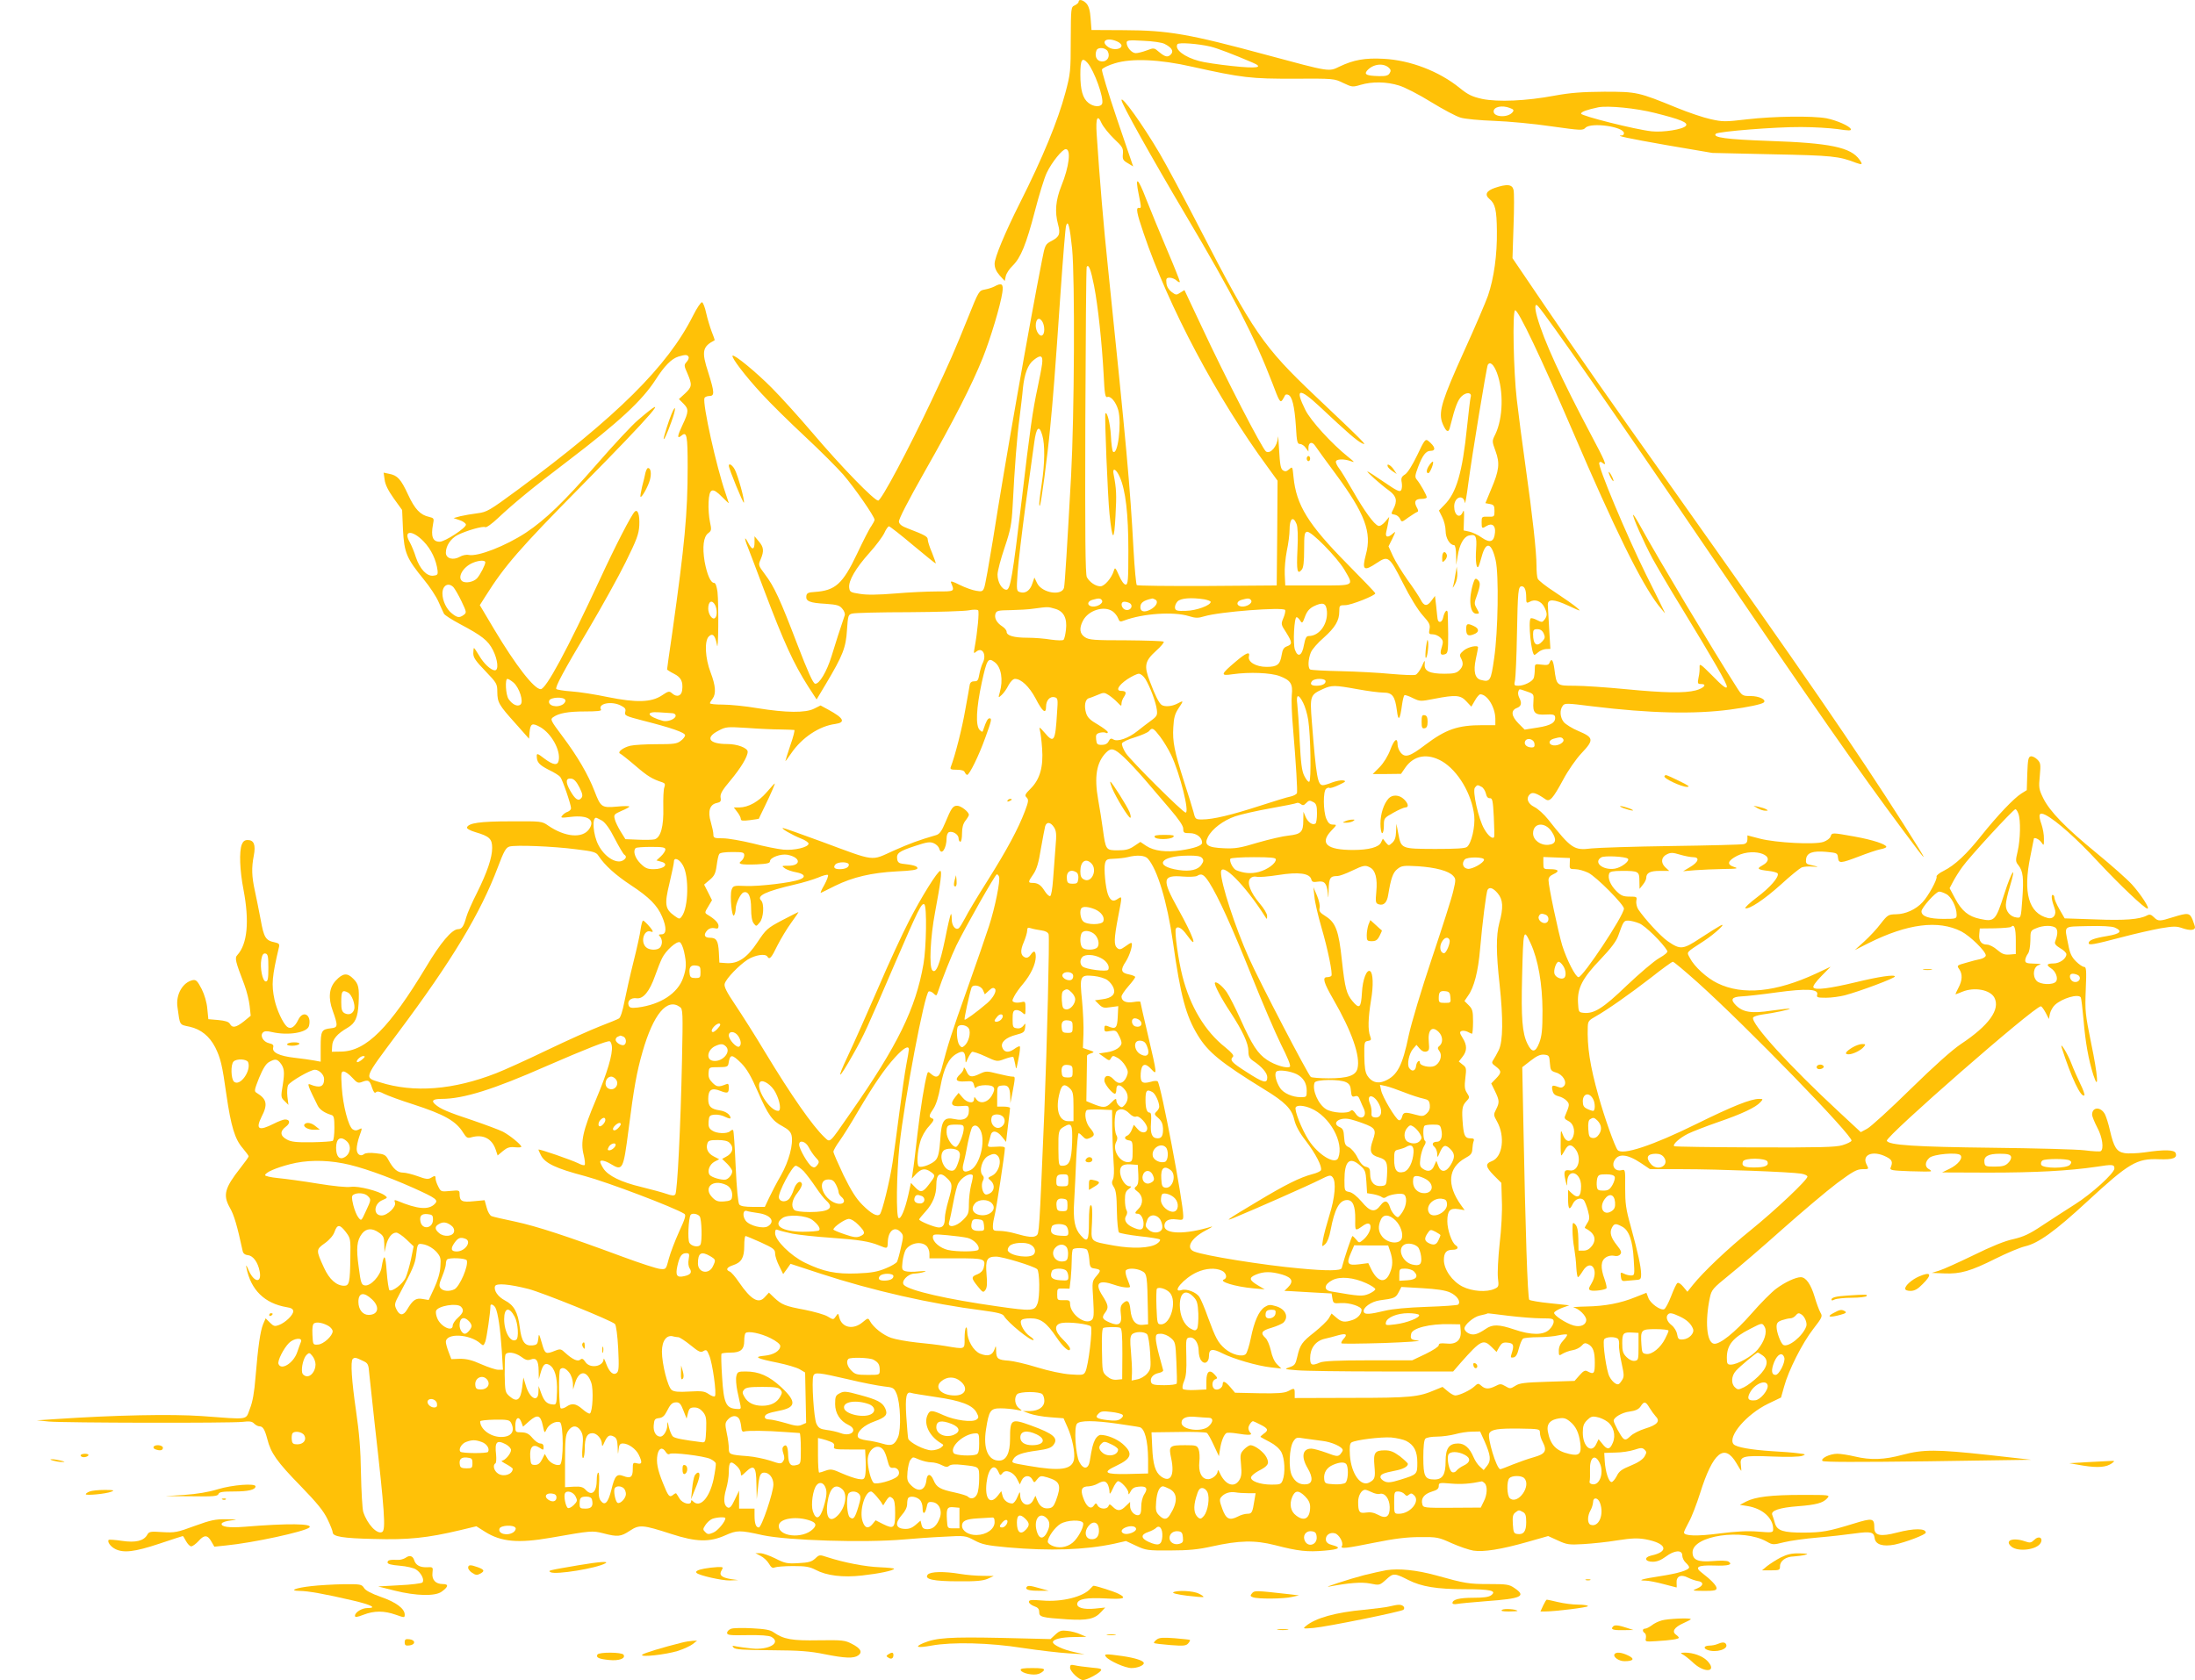 <?xml version="1.0" standalone="no"?>
<!DOCTYPE svg PUBLIC "-//W3C//DTD SVG 20010904//EN"
 "http://www.w3.org/TR/2001/REC-SVG-20010904/DTD/svg10.dtd">
<svg version="1.0" xmlns="http://www.w3.org/2000/svg"
 width="1280pt" height="980pt" viewBox="0 0 1280 980"
 preserveAspectRatio="xMidYMid meet">
<g transform="translate(0,980) scale(0.1,-0.1)"
fill="#ffc107" stroke="none">
<path d="M6290 9790 c0 -6 -10 -15 -22 -21 -23 -10 -23 -13 -24 -202 0 -182
-2 -198 -31 -307 -44 -165 -133 -381 -266 -645 -87 -173 -147 -318 -147 -353
0 -24 9 -45 29 -68 l30 -33 6 28 c3 15 21 43 40 61 47 46 79 123 130 319 24
93 55 194 69 223 29 61 91 138 111 138 32 0 20 -102 -26 -215 -33 -83 -39
-151 -19 -224 15 -55 8 -72 -37 -96 -37 -19 -39 -23 -56 -110 -72 -365 -218
-1194 -287 -1635 -23 -140 -45 -266 -51 -279 -8 -21 -14 -23 -47 -17 -20 3
-63 18 -95 34 -44 22 -56 25 -51 13 21 -52 23 -51 -82 -51 -55 0 -165 -5 -245
-12 -97 -8 -166 -9 -205 -2 -54 8 -59 11 -62 36 -5 40 38 114 117 202 39 43
78 96 88 117 9 21 22 39 27 39 6 -1 69 -50 140 -110 72 -60 131 -108 133 -107
1 2 -9 30 -22 63 -14 32 -25 67 -25 77 0 17 -16 26 -115 64 -36 13 -51 25 -53
40 -2 14 54 122 149 290 172 302 277 509 339 663 46 115 104 308 115 383 8 52
-3 60 -48 35 -12 -6 -37 -14 -55 -17 -33 -6 -35 -9 -96 -161 -79 -196 -108
-263 -213 -485 -138 -292 -294 -585 -312 -585 -23 0 -214 196 -383 395 -80 94
-187 212 -237 262 -91 92 -220 198 -229 188 -9 -9 73 -117 168 -220 52 -57
166 -169 253 -250 87 -81 188 -182 224 -223 65 -75 183 -245 183 -264 0 -5 -9
-22 -19 -37 -11 -14 -48 -87 -83 -161 -84 -177 -127 -215 -248 -223 -37 -2
-46 -7 -48 -24 -4 -30 20 -40 112 -45 68 -5 82 -9 98 -29 11 -12 17 -30 14
-38 -21 -61 -59 -178 -77 -239 -27 -88 -72 -165 -96 -160 -12 2 -43 72 -103
228 -100 262 -135 339 -190 411 -38 51 -39 53 -24 87 20 48 18 70 -11 104
l-25 30 0 -36 c0 -44 -14 -46 -35 -6 -24 47 -27 35 -4 -22 11 -29 55 -143 96
-253 115 -304 170 -424 255 -558 l50 -77 55 92 c97 163 116 210 122 312 6 86
7 91 31 97 14 4 162 8 330 8 168 1 325 6 350 11 25 5 49 5 54 0 7 -7 -3 -122
-21 -220 -6 -32 -5 -34 10 -21 37 30 63 -21 36 -70 -5 -11 -14 -39 -18 -62 -6
-35 -11 -42 -29 -41 -15 0 -24 -6 -27 -20 -2 -12 -13 -77 -26 -146 -18 -106
-59 -267 -84 -332 -6 -15 -1 -18 34 -18 28 0 44 -5 47 -15 4 -8 10 -15 14 -15
13 0 69 114 105 215 38 104 40 115 25 115 -10 0 -20 -19 -35 -64 -5 -18 -7
-18 -22 -4 -25 25 -20 127 12 276 30 137 37 149 76 119 38 -29 50 -103 29
-176 -9 -33 -9 -33 11 -15 12 11 30 36 40 57 12 22 27 37 38 37 36 0 83 -45
120 -114 40 -78 61 -94 61 -48 0 37 23 62 50 55 19 -5 20 -11 14 -92 -10 -168
-18 -180 -74 -113 -28 32 -32 34 -26 12 4 -14 10 -61 13 -106 8 -107 -13 -180
-66 -233 -34 -34 -37 -41 -24 -53 12 -13 11 -23 -10 -79 -40 -105 -104 -224
-217 -404 -59 -93 -119 -193 -133 -222 -15 -28 -31 -55 -37 -58 -19 -12 -40
16 -40 53 0 19 -2 33 -5 30 -3 -3 -19 -69 -34 -147 -31 -148 -53 -203 -74
-181 -20 19 -12 193 16 340 33 176 41 240 30 240 -15 0 -110 -152 -182 -292
-38 -73 -120 -250 -181 -393 -62 -143 -141 -321 -176 -395 -70 -148 -55 -143
31 10 65 115 78 145 245 533 134 310 154 352 170 342 16 -10 12 -253 -5 -349
-45 -259 -151 -475 -424 -866 -130 -187 -118 -176 -154 -143 -69 66 -191 240
-347 498 -56 94 -134 216 -172 273 -52 77 -67 108 -62 124 9 31 83 107 133
140 45 28 104 37 116 18 12 -20 23 -9 58 64 21 41 57 101 82 135 25 34 43 61
41 61 -2 0 -45 -22 -95 -48 -87 -46 -94 -53 -144 -128 -60 -91 -113 -127 -182
-122 l-40 3 -3 60 c-4 69 -14 85 -53 85 -33 0 -38 19 -13 45 11 10 25 14 40
11 19 -5 24 -2 24 13 0 18 -23 41 -65 66 -16 10 -16 13 5 47 l22 37 -23 46
-23 45 33 28 c26 22 34 37 40 82 4 31 10 61 15 68 4 8 33 12 77 12 61 0 69 -2
69 -19 0 -10 -7 -25 -16 -32 -14 -12 -14 -14 -1 -19 9 -3 50 -4 91 -2 59 3 76
7 76 18 0 22 63 45 102 38 78 -15 82 -64 5 -64 -40 0 -41 0 -19 -16 12 -8 41
-18 64 -22 50 -9 60 -28 22 -42 -48 -19 -236 -41 -314 -38 -72 3 -75 2 -84
-23 -11 -33 2 -168 15 -148 5 8 9 25 9 37 0 31 28 89 45 96 29 11 45 -23 45
-93 0 -44 5 -74 15 -87 15 -19 15 -19 35 5 23 26 28 109 8 129 -27 27 28 53
195 92 49 11 111 30 138 41 27 12 53 19 57 15 4 -4 -6 -30 -21 -58 -16 -27
-25 -48 -20 -46 4 2 42 20 83 41 104 51 212 76 358 84 90 4 122 9 122 19 0 12
-25 19 -90 26 -17 2 -26 10 -28 26 -5 35 9 46 103 77 72 24 89 26 111 16 14
-6 28 -20 31 -31 12 -44 43 0 43 61 0 16 6 32 14 35 22 8 56 -14 56 -36 0 -11
5 -20 10 -20 6 0 10 22 10 49 0 33 6 56 20 74 11 14 20 29 20 34 0 17 -46 53
-68 53 -25 0 -34 -12 -70 -99 -20 -48 -33 -66 -52 -72 -106 -31 -149 -47 -249
-91 -135 -61 -100 -66 -418 52 -119 44 -221 80 -227 80 -17 0 54 -41 104 -61
25 -9 45 -23 45 -30 0 -21 -83 -41 -147 -35 -32 3 -112 19 -177 36 -66 16
-145 30 -175 30 -51 0 -56 2 -56 23 0 12 -7 44 -15 72 -19 62 -6 103 35 111
22 5 26 10 22 32 -3 21 9 42 57 99 61 73 101 139 101 168 0 22 -60 45 -119 45
-107 0 -131 37 -51 78 43 23 51 23 165 16 66 -5 154 -9 195 -9 41 -1 78 -2 82
-3 4 -1 -6 -41 -23 -89 -16 -48 -29 -89 -29 -92 0 -3 15 17 34 45 62 91 163
159 257 171 62 9 50 34 -40 83 l-46 25 -38 -19 c-50 -25 -162 -24 -329 3 -70
12 -161 21 -203 21 -41 0 -75 3 -75 8 0 4 7 16 15 26 22 29 18 77 -11 153 -32
83 -37 184 -11 210 23 23 38 6 48 -49 8 -55 11 237 3 310 -5 33 -11 52 -20 52
-20 0 -41 49 -55 124 -14 85 -7 145 21 166 19 14 20 20 10 66 -6 28 -10 80 -8
115 4 81 22 88 78 31 22 -22 40 -39 40 -37 0 1 -9 28 -20 61 -52 150 -134 518
-122 552 2 6 15 12 28 12 32 0 31 20 -6 138 -40 122 -34 150 37 187 2 1 -6 24
-17 51 -10 27 -25 76 -32 108 -7 33 -18 61 -24 63 -6 2 -30 -33 -53 -79 -148
-295 -444 -588 -1022 -1015 -167 -123 -180 -130 -235 -137 -33 -4 -77 -12 -99
-17 l-40 -11 35 -12 c19 -6 36 -18 37 -26 3 -18 -122 -100 -153 -100 -41 0
-52 31 -39 101 7 35 6 37 -23 44 -51 11 -83 45 -122 129 -42 91 -62 113 -110
122 l-33 7 6 -41 c3 -28 21 -64 53 -109 l49 -68 5 -115 c7 -135 21 -167 122
-291 34 -41 72 -99 85 -129 13 -30 28 -62 32 -70 4 -8 46 -35 93 -60 130 -69
164 -96 193 -153 28 -56 34 -117 11 -117 -23 0 -65 39 -92 86 -14 24 -28 44
-30 44 -2 0 -4 -14 -4 -31 0 -25 14 -45 70 -103 67 -70 70 -75 70 -122 1 -62
8 -75 106 -184 l79 -89 3 37 c5 52 15 57 62 31 65 -37 120 -135 108 -195 -6
-31 -32 -27 -82 10 -40 31 -46 33 -46 17 0 -37 13 -52 69 -81 32 -15 62 -34
68 -42 13 -15 63 -161 63 -183 0 -7 -9 -16 -19 -20 -11 -3 -25 -13 -32 -22
-12 -14 -7 -15 49 -8 102 12 145 -18 107 -72 -39 -55 -140 -46 -238 21 -37 26
-40 26 -220 25 -179 0 -246 -10 -254 -36 -2 -6 18 -18 49 -27 82 -24 98 -39
98 -92 0 -57 -29 -142 -89 -263 -27 -53 -55 -116 -62 -141 -15 -54 -26 -70
-48 -70 -36 -1 -102 -79 -186 -220 -214 -355 -349 -491 -494 -494 l-56 -1 2
33 c1 39 29 72 90 107 45 27 59 58 64 140 5 93 0 116 -31 146 -35 36 -61 33
-102 -11 -39 -42 -45 -101 -18 -175 32 -90 31 -99 -10 -103 -55 -6 -60 -15
-60 -110 l0 -85 -38 7 c-20 4 -72 11 -115 16 -88 10 -132 31 -124 60 4 14 -2
20 -25 25 -33 8 -53 43 -35 62 9 9 23 10 52 3 95 -22 207 -4 217 36 16 65 -35
94 -63 35 -20 -42 -44 -57 -65 -40 -24 20 -60 98 -73 157 -19 89 -15 135 26
308 4 17 -1 22 -24 27 -54 11 -64 27 -83 133 -10 54 -26 131 -34 169 -18 82
-20 133 -6 204 12 63 1 91 -36 91 -17 0 -27 -8 -34 -26 -16 -41 -12 -151 10
-264 35 -184 23 -316 -36 -381 -16 -17 -12 -35 41 -173 14 -38 28 -94 31 -125
l6 -56 -40 -33 c-46 -36 -67 -40 -81 -15 -7 13 -27 19 -68 23 l-58 5 -6 60
c-3 37 -16 82 -33 116 -24 46 -32 55 -51 52 -59 -12 -101 -84 -90 -158 15
-109 10 -101 71 -114 66 -15 115 -55 149 -120 31 -63 41 -102 65 -275 27 -185
49 -260 95 -313 19 -23 35 -44 35 -48 0 -4 -22 -35 -49 -69 -91 -116 -102
-157 -61 -230 25 -43 43 -105 75 -253 3 -15 14 -23 32 -25 29 -3 57 -41 67
-93 14 -71 -31 -68 -63 3 -14 33 -18 38 -14 17 26 -130 106 -208 235 -230 27
-4 38 -11 38 -24 0 -22 -46 -66 -83 -80 -24 -9 -31 -8 -53 14 l-25 25 -15 -35
c-16 -40 -29 -127 -44 -308 -7 -90 -17 -145 -33 -185 -26 -67 2 -63 -282 -42
-175 12 -500 6 -855 -18 l-105 -7 70 -7 c87 -8 1057 -10 1129 -2 41 5 56 3 68
-10 9 -9 23 -16 31 -16 20 0 31 -18 46 -75 20 -80 56 -132 193 -272 98 -101
135 -147 158 -195 17 -35 30 -69 30 -76 0 -25 58 -35 240 -39 200 -6 313 6
502 51 l96 23 52 -33 c93 -58 192 -67 381 -34 239 42 242 42 307 26 84 -22
102 -20 155 15 56 37 75 35 242 -19 145 -47 222 -49 314 -8 70 31 84 31 219 1
146 -31 593 -45 822 -25 58 5 162 13 232 16 125 7 127 7 180 -21 45 -24 73
-30 193 -41 248 -22 451 -15 621 21 l70 16 60 -28 c56 -26 66 -28 199 -27 106
0 164 6 240 23 162 36 252 38 370 8 135 -35 189 -41 290 -32 86 7 100 18 42
33 -21 5 -33 15 -35 28 -4 28 22 48 52 40 25 -6 53 -57 41 -75 -10 -17 24 -13
193 21 114 23 186 32 262 32 100 1 109 -1 186 -36 45 -20 102 -39 126 -43 60
-9 161 7 313 50 l123 35 57 -26 c52 -24 65 -26 148 -21 51 3 140 12 199 22 84
13 118 14 164 6 124 -23 140 -72 32 -95 -43 -10 -36 -36 10 -36 25 0 49 10 76
30 50 38 96 41 96 7 0 -13 9 -32 20 -42 11 -10 20 -22 20 -27 0 -17 -65 -36
-169 -52 -105 -16 -138 -26 -85 -26 16 0 63 -9 104 -20 41 -11 76 -20 77 -20
1 0 1 12 0 26 -3 39 25 53 65 32 18 -9 44 -18 57 -20 37 -5 37 -27 -1 -43 -33
-14 -33 -14 40 -15 59 0 72 3 72 16 0 15 -32 49 -86 90 -44 33 -24 45 71 42
84 -3 112 5 85 23 -9 6 -47 7 -93 3 -86 -7 -117 7 -117 51 0 98 293 141 432
63 35 -20 38 -20 102 -4 36 9 123 21 193 27 71 6 169 17 218 24 96 13 112 9
117 -28 5 -37 49 -50 116 -37 66 14 182 58 182 70 0 26 -69 26 -169 0 -95 -25
-131 -17 -131 27 0 58 -9 60 -122 25 -147 -45 -181 -51 -289 -52 -120 0 -155
11 -168 53 -5 18 -12 40 -16 50 -11 25 42 43 150 51 105 8 146 19 170 46 18
20 16 20 -146 20 -180 0 -273 -11 -327 -39 l-36 -19 44 -7 c88 -14 150 -70
150 -134 0 -21 -3 -22 -89 -15 -62 5 -129 1 -224 -11 -130 -17 -207 -15 -207
6 0 5 13 33 29 62 16 28 45 104 65 167 75 239 142 294 212 175 14 -25 27 -45
28 -45 1 0 0 14 -2 32 -8 54 10 59 182 52 90 -4 161 -2 176 4 23 8 20 10 -25
15 -27 4 -95 9 -150 12 -124 8 -211 23 -226 41 -36 44 76 175 202 236 l75 36
18 64 c25 93 106 254 170 336 52 67 55 74 42 95 -7 12 -23 54 -34 92 -22 74
-51 115 -81 115 -29 0 -92 -29 -143 -67 -26 -19 -91 -84 -143 -144 -97 -111
-188 -184 -221 -177 -42 8 -52 132 -23 269 10 46 17 54 112 131 56 45 196 165
310 267 115 102 258 223 319 269 93 69 116 82 149 82 38 0 38 0 24 27 -30 58
37 85 115 45 34 -17 39 -30 25 -63 -6 -15 7 -17 112 -21 65 -2 120 -3 123 0 3
2 -3 8 -13 13 -23 13 -22 42 4 65 24 22 163 34 181 16 17 -17 -14 -56 -64 -80
l-43 -21 271 -1 c273 0 465 10 629 34 95 15 105 14 105 -10 0 -27 -133 -148
-230 -209 -52 -33 -137 -88 -190 -123 -76 -51 -110 -66 -169 -80 -49 -10 -130
-43 -233 -94 -87 -42 -177 -83 -201 -90 l-42 -13 73 -3 c94 -4 153 13 301 87
64 32 140 64 170 71 78 18 176 89 362 261 245 226 289 252 419 247 82 -3 108
7 97 36 -8 20 -67 21 -181 4 -45 -6 -98 -8 -118 -4 -45 8 -61 33 -84 132 -8
37 -22 80 -29 94 -24 46 -75 44 -75 -2 0 -10 14 -44 30 -75 30 -55 40 -126 20
-138 -5 -3 -47 -1 -93 5 -47 6 -289 12 -538 15 -445 5 -608 15 -616 41 -8 25
860 784 898 784 5 0 17 -17 28 -37 l19 -37 6 31 c4 17 17 40 29 51 42 39 137
67 151 44 3 -5 10 -64 16 -131 11 -132 29 -232 57 -321 34 -104 27 -4 -13 187
-34 168 -36 186 -31 311 5 114 3 132 -10 132 -8 0 -30 15 -47 32 -26 26 -36
48 -45 98 -23 115 -34 104 113 108 84 2 138 -1 157 -8 49 -21 35 -37 -43 -50
-79 -13 -108 -25 -108 -41 0 -14 25 -10 193 34 75 20 177 43 226 52 78 13 93
13 130 0 41 -14 71 -12 71 6 0 5 -7 25 -14 44 -17 41 -27 42 -114 15 -79 -25
-87 -25 -112 0 -16 16 -25 18 -40 10 -43 -23 -128 -30 -301 -23 l-179 6 -30
52 c-17 29 -30 60 -30 69 0 9 -5 16 -10 16 -10 0 -6 -32 11 -78 14 -36 -6 -65
-39 -57 -112 28 -146 147 -102 360 11 53 20 99 20 101 0 13 30 0 43 -18 16
-23 16 -22 16 18 1 23 -6 61 -14 85 -21 59 -14 74 24 55 63 -33 182 -139 305
-272 125 -134 272 -274 289 -274 15 0 -37 81 -90 140 -29 32 -122 114 -206
183 -182 149 -274 244 -312 321 -25 51 -27 62 -20 130 6 68 5 76 -15 96 -12
12 -29 20 -38 18 -14 -3 -17 -19 -20 -100 l-3 -97 -32 -20 c-44 -28 -139 -128
-231 -243 -87 -110 -156 -175 -222 -208 -25 -12 -43 -27 -41 -33 6 -15 -48
-114 -82 -150 -39 -42 -98 -69 -153 -70 -46 -1 -50 -3 -90 -54 -22 -30 -66
-77 -97 -105 l-55 -50 79 40 c228 114 408 137 542 69 51 -26 143 -116 143
-140 0 -8 -14 -17 -30 -21 -17 -3 -55 -13 -85 -22 -54 -15 -55 -16 -40 -37 20
-29 19 -65 -5 -110 -11 -20 -18 -37 -16 -37 2 0 20 7 39 15 70 29 162 12 187
-34 36 -69 -32 -163 -195 -271 -52 -35 -155 -127 -295 -264 -118 -116 -232
-220 -252 -230 l-37 -20 -128 119 c-284 263 -512 513 -500 549 2 6 26 14 53
18 69 9 165 30 161 34 -2 2 -50 -3 -106 -11 -116 -18 -167 -10 -208 31 -34 34
-25 49 33 52 27 1 118 11 203 23 176 24 246 20 238 -12 -5 -17 1 -19 51 -19
32 0 81 7 109 14 87 23 293 100 293 110 0 13 -95 -1 -230 -34 -151 -36 -235
-47 -245 -30 -5 7 13 32 46 66 l54 55 -85 -40 c-235 -109 -428 -128 -575 -56
-62 30 -135 97 -160 146 -20 38 -28 29 81 100 66 43 140 113 95 89 -13 -7 -65
-39 -115 -72 -103 -68 -117 -69 -191 -18 -41 28 -135 131 -172 186 -8 13 -13
35 -11 49 5 24 3 25 -39 25 -38 0 -51 6 -78 33 -35 35 -51 76 -41 102 4 11 22
15 75 15 96 0 101 -3 101 -59 l1 -46 19 24 c11 13 20 31 20 40 0 29 22 41 79
41 l55 0 -23 21 c-28 27 -24 60 10 76 22 11 35 10 75 -2 27 -8 62 -15 77 -15
41 0 32 -29 -18 -58 l-40 -24 70 6 c39 3 113 6 165 7 82 1 90 3 62 12 -44 14
-38 36 18 65 104 52 245 -4 144 -58 -31 -17 -24 -23 38 -30 28 -3 53 -10 55
-16 7 -21 -45 -81 -121 -138 -44 -33 -74 -62 -68 -64 23 -7 110 51 208 139 54
50 109 94 120 99 12 5 41 7 65 5 41 -4 36 -1 -19 11 -18 4 -23 10 -20 32 4 38
39 50 118 43 62 -6 65 -7 68 -33 4 -36 14 -35 122 6 49 19 105 38 125 42 19 3
35 10 35 14 0 15 -79 41 -184 60 -134 24 -133 24 -141 1 -3 -11 -22 -25 -42
-32 -51 -17 -277 -5 -370 19 l-73 19 0 -23 c0 -16 -7 -25 -22 -28 -13 -3 -203
-8 -423 -11 -220 -3 -429 -10 -465 -14 -101 -13 -117 -2 -252 169 -24 30 -60
63 -81 73 -40 20 -50 54 -23 76 15 12 39 3 88 -31 25 -18 44 4 103 113 28 53
75 121 108 156 73 77 71 91 -19 129 -36 15 -74 39 -85 52 -22 28 -25 70 -6 95
11 16 22 16 172 -3 336 -41 595 -47 805 -19 105 14 183 31 195 41 18 16 -26
38 -77 38 -47 0 -49 1 -82 53 -137 214 -464 762 -556 930 -23 43 -44 76 -46
74 -7 -6 62 -161 113 -256 26 -47 101 -176 169 -286 192 -315 264 -441 264
-460 0 -17 -26 3 -89 68 -62 62 -71 69 -70 47 1 -14 -1 -42 -6 -62 -7 -35 -5
-38 15 -38 37 0 17 -24 -31 -37 -66 -17 -181 -15 -409 7 -113 11 -247 20 -298
20 -105 0 -105 -1 -118 100 -7 51 -17 63 -28 34 -5 -13 -15 -15 -46 -11 -40 5
-40 5 -40 -28 0 -18 -3 -41 -6 -50 -8 -21 -56 -45 -90 -45 -24 0 -26 2 -19 33
3 17 9 138 11 267 5 255 7 280 28 280 17 0 26 -22 26 -66 0 -32 2 -34 21 -24
30 17 66 4 84 -30 18 -36 19 -51 2 -74 -13 -17 -16 -17 -44 -3 -17 9 -33 13
-37 10 -16 -16 4 -213 22 -213 3 0 13 7 23 16 10 9 30 17 44 18 l26 1 -7 115
c-4 63 -7 126 -8 140 -2 38 34 37 122 -4 71 -33 75 -34 47 -10 -16 14 -73 54
-126 89 -53 34 -99 70 -102 80 -4 9 -7 43 -7 75 0 80 -23 290 -64 580 -19 135
-42 310 -51 390 -19 164 -26 512 -10 520 17 7 154 -282 336 -705 246 -574 397
-881 499 -1015 24 -30 41 -50 39 -45 -2 6 -52 107 -111 225 -113 229 -283 634
-272 651 4 7 11 6 20 -2 28 -23 14 11 -67 163 -175 330 -276 551 -315 688 -16
57 -14 85 5 64 50 -55 449 -628 969 -1394 649 -955 901 -1316 1157 -1660 161
-217 162 -214 7 30 -286 449 -592 893 -1327 1930 -418 589 -554 784 -769 1100
l-186 274 6 186 c4 103 4 199 0 213 -8 32 -38 35 -109 11 -50 -17 -61 -40 -31
-65 33 -27 42 -64 43 -186 2 -139 -17 -275 -52 -378 -14 -39 -76 -185 -140
-325 -126 -279 -147 -347 -129 -409 7 -21 19 -44 26 -51 12 -9 17 -4 25 32 26
103 42 146 65 167 28 26 61 22 52 -6 -3 -10 -12 -88 -21 -173 -27 -266 -62
-386 -133 -456 l-31 -32 19 -38 c11 -21 20 -58 20 -81 0 -42 25 -83 50 -83 6
0 11 -26 11 -57 l1 -58 8 50 c10 67 35 113 65 121 41 10 48 -2 43 -80 -5 -67
2 -121 14 -100 3 5 11 30 18 56 25 94 58 85 82 -21 19 -84 14 -415 -9 -571
-19 -133 -23 -140 -78 -126 -34 9 -44 50 -29 121 7 33 13 63 13 68 2 16 -56 5
-83 -17 -24 -20 -26 -27 -17 -44 16 -30 14 -49 -9 -72 -16 -16 -33 -20 -87
-20 -87 0 -119 16 -115 56 2 26 0 25 -17 -14 -11 -23 -27 -45 -36 -48 -9 -4
-73 -1 -143 5 -71 7 -203 14 -295 16 -92 2 -171 6 -177 10 -14 9 -12 60 4 99
7 18 41 57 75 86 67 60 91 100 91 154 0 34 1 36 35 36 34 0 175 56 175 69 0 4
-74 81 -164 172 -227 230 -297 342 -313 507 -6 61 -6 62 -25 45 -15 -13 -23
-15 -36 -7 -14 9 -18 33 -23 120 -3 60 -6 92 -7 72 -3 -50 -43 -98 -69 -82
-21 13 -237 431 -379 736 l-97 206 -24 -15 c-22 -15 -26 -15 -51 4 -17 13 -28
31 -30 51 -3 27 0 32 19 32 12 0 31 -7 41 -17 10 -9 18 -12 18 -6 0 6 -33 89
-74 185 -41 96 -96 231 -123 299 -48 125 -65 135 -43 27 16 -79 16 -83 3 -81
-21 5 -15 -28 26 -148 145 -428 427 -960 723 -1363 l58 -80 -2 -305 -3 -306
-404 -3 c-223 -1 -408 1 -412 5 -4 5 -13 98 -19 208 -20 373 -42 608 -149
1645 -26 247 -48 509 -66 780 -6 93 5 116 29 61 10 -21 43 -62 73 -91 49 -46
54 -55 51 -88 -3 -31 1 -38 29 -54 l31 -19 -94 276 c-51 151 -91 282 -88 290
4 8 38 25 76 36 98 30 260 23 449 -20 292 -65 345 -71 597 -70 231 1 232 1
285 -25 51 -24 54 -25 101 -11 67 20 152 19 225 -4 33 -10 117 -53 186 -96 70
-43 147 -84 172 -91 25 -8 113 -16 196 -19 84 -3 234 -17 334 -32 173 -24 183
-25 199 -8 34 33 224 6 224 -32 0 -7 -5 -13 -12 -13 -45 0 35 -17 263 -57
l264 -45 350 -8 c350 -7 389 -11 489 -50 36 -13 40 -10 20 18 -51 73 -171 98
-529 110 -248 9 -331 20 -309 42 14 13 347 40 497 39 73 0 169 -6 213 -12 65
-10 81 -10 77 0 -7 18 -82 51 -142 63 -81 15 -309 12 -463 -6 -128 -15 -142
-15 -213 1 -42 9 -130 39 -196 66 -225 92 -233 94 -424 94 -131 -1 -197 -6
-290 -23 -166 -31 -330 -38 -422 -19 -58 13 -82 24 -131 64 -121 98 -289 162
-443 170 -109 6 -175 -6 -257 -45 -64 -31 -53 -33 -424 67 -455 123 -574 144
-833 145 l-190 1 -5 66 c-3 47 -11 73 -24 88 -20 22 -46 28 -46 11z m225 -232
c14 -6 25 -17 25 -24 0 -22 -47 -28 -75 -10 -52 34 -12 62 50 34z m276 -14
c40 -20 54 -41 39 -59 -18 -21 -34 -19 -70 11 -30 26 -31 26 -73 10 -24 -9
-52 -16 -64 -16 -23 0 -53 34 -53 61 0 14 12 16 98 11 53 -2 109 -10 123 -18z
m269 -16 c40 -10 130 -44 244 -93 69 -29 29 -36 -120 -20 -76 8 -163 21 -191
29 -87 23 -145 68 -127 98 7 12 122 3 194 -14z m-600 -28 c16 -31 -4 -62 -38
-58 -28 3 -40 32 -28 64 8 21 54 17 66 -6z m-118 -67 c39 -45 97 -206 85 -238
-9 -21 -50 -19 -80 5 -33 26 -47 75 -47 166 0 87 10 103 42 67z m1758 -29 c11
-11 12 -18 3 -32 -8 -13 -23 -17 -62 -16 -71 2 -87 9 -70 31 34 40 96 48 129
17z m705 -234 c22 -8 25 -13 15 -25 -27 -33 -110 -29 -110 5 0 27 49 38 95 20z
m846 -29 c151 -38 195 -56 180 -75 -17 -21 -132 -39 -199 -32 -95 10 -412 90
-412 103 0 11 34 23 100 37 58 11 221 -5 331 -33z m-3399 -792 c17 -179 13
-968 -6 -1324 -23 -415 -36 -627 -41 -652 -11 -51 -128 -33 -157 25 l-16 33
-12 -35 c-13 -41 -41 -60 -72 -50 -20 6 -21 10 -14 113 4 58 25 234 46 391 22
157 45 322 51 368 12 91 29 106 47 43 16 -52 15 -166 -3 -281 -15 -98 -18
-137 -11 -129 7 7 44 285 60 454 17 175 27 299 61 795 14 201 28 374 32 384
11 37 22 -8 35 -135z m128 -216 c23 -118 46 -334 56 -521 5 -108 9 -132 21
-128 20 8 50 -28 64 -76 21 -78 -3 -271 -31 -242 -4 5 -10 47 -12 94 -4 70
-22 142 -32 128 -6 -7 14 -490 24 -586 17 -162 27 -165 35 -10 7 125 5 158
-11 241 -9 43 15 33 36 -16 34 -76 50 -216 50 -429 0 -173 -2 -198 -16 -198
-9 0 -25 21 -38 52 -22 49 -24 51 -31 28 -13 -42 -54 -90 -78 -90 -28 0 -63
24 -79 53 -9 17 -11 234 -9 912 2 489 5 894 8 898 11 19 24 -14 43 -110z
m-300 -212 c13 -26 13 -68 -2 -77 -15 -10 -38 24 -38 56 0 43 22 54 40 21z
m-2065 -202 c4 -5 -1 -19 -10 -29 -17 -19 -17 -22 4 -69 28 -66 27 -77 -14
-116 l-36 -33 26 -26 c32 -32 32 -47 -5 -125 -31 -65 -33 -84 -6 -62 31 26 36
2 36 -183 0 -272 -17 -450 -90 -969 -17 -114 -30 -209 -30 -212 0 -2 18 -14
40 -25 42 -21 54 -46 48 -96 -4 -34 -31 -43 -58 -19 -17 15 -21 15 -61 -12
-61 -40 -147 -43 -315 -9 -71 15 -166 30 -212 33 -45 3 -85 10 -88 14 -7 12
40 101 191 354 75 127 171 300 213 385 65 132 77 163 80 215 3 62 -9 98 -27
80 -20 -20 -112 -198 -201 -391 -194 -418 -316 -644 -347 -644 -38 0 -145 138
-270 347 l-85 143 33 52 c112 178 199 278 559 643 416 421 539 564 332 386
-35 -29 -144 -146 -243 -260 -191 -219 -298 -322 -412 -398 -119 -78 -280
-141 -334 -130 -14 3 -37 -2 -52 -11 -39 -22 -81 -10 -81 24 0 40 28 82 68
103 52 26 149 54 162 46 6 -4 39 20 73 52 88 83 205 180 407 333 303 231 434
353 513 475 52 81 92 122 133 135 40 12 52 12 59 -1z m2062 -41 c-3 -24 -15
-86 -26 -138 -29 -133 -46 -256 -91 -640 -55 -462 -68 -540 -91 -540 -26 0
-52 44 -52 88 0 21 19 92 41 157 35 104 41 136 47 240 12 236 26 412 40 515 7
58 17 136 20 175 9 85 29 139 63 165 41 33 55 27 49 -22z m2652 -52 c40 -107
36 -265 -9 -359 -20 -40 -20 -40 1 -98 26 -71 22 -112 -26 -224 l-33 -80 26
-5 c23 -4 27 -10 27 -40 0 -34 -1 -35 -37 -34 -37 1 -38 0 -38 -32 0 -38 2
-39 29 -22 31 19 53 3 49 -38 -5 -55 -28 -64 -77 -30 -22 16 -55 31 -73 35
l-33 7 2 64 c2 49 0 59 -7 43 -17 -41 -50 -19 -50 33 0 55 54 74 62 22 2 -13
11 40 21 117 21 159 106 675 113 687 13 21 34 3 53 -46z m-1168 -883 c7 -18 9
-71 5 -150 -6 -122 -1 -148 25 -116 10 11 14 47 14 117 0 88 2 101 17 104 24
5 174 -148 217 -220 57 -98 65 -93 -154 -93 l-190 0 -3 64 c-2 35 4 97 12 138
9 41 16 96 16 122 0 67 21 84 41 34z m-5090 -102 c44 -46 73 -107 81 -171 2
-21 -2 -26 -25 -28 -38 -5 -79 39 -102 108 -9 30 -26 70 -36 88 -40 70 16 72
82 3z m359 -121 c0 -15 -29 -71 -47 -92 -20 -23 -70 -33 -89 -17 -27 23 6 81
61 105 36 16 75 18 75 4z m-186 -145 c8 -9 30 -46 47 -82 30 -63 31 -67 13
-80 -25 -18 -37 -17 -69 9 -31 24 -55 74 -55 116 0 47 34 67 64 37z m3782 -77
c10 -16 -26 -39 -56 -36 -32 4 -32 30 0 39 38 11 48 10 56 -3z m312 4 c19 -12
4 -40 -30 -58 -35 -18 -58 -12 -58 14 0 27 19 40 70 51 3 0 11 -3 18 -7z m285
2 c20 -4 37 -10 37 -15 0 -20 -84 -51 -143 -52 -52 -2 -62 1 -65 16 -2 10 4
27 14 38 18 20 80 25 157 13z m273 -6 c10 -16 -26 -39 -56 -36 -32 4 -32 30 0
39 38 11 48 10 56 -3z m-3126 -27 c13 -26 13 -68 -2 -77 -15 -10 -38 24 -38
56 0 43 22 54 40 21z m2419 10 c21 -14 5 -43 -21 -39 -29 4 -39 48 -11 48 10
0 24 -4 32 -9z m1149 -48 c5 -75 -45 -143 -106 -143 -14 0 -20 -11 -28 -52
-11 -64 -36 -76 -53 -27 -12 36 -4 189 10 189 5 0 14 -9 21 -20 11 -18 14 -16
28 23 11 30 25 47 50 60 55 27 74 20 78 -30z m-1586 16 c51 -14 72 -55 64
-123 -3 -27 -9 -53 -14 -58 -5 -5 -36 -4 -73 1 -35 6 -96 11 -136 11 -80 0
-123 12 -123 35 0 8 -11 22 -25 31 -33 21 -48 49 -40 74 6 18 16 20 88 21 45
1 107 4 137 9 81 11 82 11 122 -1z m336 -15 c13 -9 27 -27 32 -40 8 -21 12
-23 37 -13 106 40 287 53 376 25 39 -12 54 -12 90 -1 89 27 459 55 471 37 3
-6 -1 -26 -10 -47 -15 -36 -14 -38 16 -84 36 -58 37 -69 5 -81 -19 -7 -26 -19
-31 -50 -9 -57 -26 -70 -88 -70 -62 0 -111 29 -103 61 8 31 -16 22 -78 -31
-88 -74 -90 -84 -18 -73 99 14 224 9 276 -11 63 -24 77 -45 70 -110 -3 -28 0
-114 7 -191 18 -215 27 -369 23 -382 -3 -6 -19 -15 -36 -19 -18 -3 -99 -28
-182 -55 -163 -53 -272 -79 -334 -79 -39 0 -41 1 -51 43 -6 23 -31 103 -55
177 -57 179 -68 233 -63 317 3 56 9 79 31 112 31 46 30 47 -9 26 -31 -16 -72
-19 -90 -7 -15 10 -38 55 -69 138 -35 91 -29 118 37 178 28 25 48 49 44 53 -4
4 -103 7 -219 8 -186 0 -216 2 -240 18 -31 20 -35 52 -12 96 31 61 123 90 173
55z m2514 -129 c9 -21 8 -28 -7 -45 -33 -37 -55 -20 -55 41 0 24 4 29 25 29
17 0 29 -8 37 -25z m-2322 -267 c27 -45 61 -135 66 -178 4 -31 1 -38 -33 -63
-21 -15 -57 -43 -81 -62 -51 -41 -116 -64 -140 -48 -13 8 -19 5 -27 -11 -7
-14 -20 -21 -40 -21 -26 0 -30 4 -33 32 -3 27 1 33 22 39 14 3 30 3 35 -1 6
-3 11 -2 11 4 0 6 -26 25 -57 44 -44 25 -61 41 -69 66 -13 41 -7 81 15 88 9 2
33 12 53 20 34 15 39 14 64 -2 15 -10 38 -29 51 -43 21 -22 23 -23 23 -6 0 11
7 29 15 40 16 24 11 34 -17 34 -34 0 -16 33 36 68 26 17 57 32 67 32 11 0 28
-14 39 -32z m-3685 -20 c34 -30 60 -112 40 -128 -17 -14 -47 0 -69 32 -17 24
-22 118 -7 118 6 0 22 -10 36 -22z m4735 8 c0 -16 -21 -26 -54 -26 -29 0 -39
10 -25 27 15 18 79 17 79 -1z m185 -46 c60 -11 128 -20 152 -20 53 0 68 -21
79 -105 8 -67 18 -55 30 35 4 28 10 52 14 55 4 2 26 -5 49 -17 42 -20 44 -20
126 -4 124 24 152 22 186 -15 l29 -31 21 36 c11 20 25 36 31 36 41 0 87 -75
88 -142 l0 -38 -74 0 c-146 0 -214 -24 -335 -115 -89 -68 -117 -77 -143 -45
-10 12 -18 33 -18 46 0 45 -19 33 -42 -28 -14 -38 -39 -78 -63 -103 l-40 -40
83 0 82 1 24 35 c50 73 129 87 214 39 94 -55 175 -191 189 -319 6 -63 -16
-159 -42 -181 -11 -9 -63 -12 -187 -12 -198 1 -197 0 -214 90 l-11 57 -2 -46
c-1 -33 -7 -51 -22 -65 -21 -19 -21 -18 -38 2 l-17 22 -10 -21 c-12 -29 -72
-45 -164 -45 -153 0 -196 38 -127 112 34 35 34 36 10 36 -18 0 -28 9 -39 35
-18 44 -19 159 -1 174 8 6 16 8 20 5 3 -3 27 4 54 17 41 19 45 23 25 27 -13 2
-41 -4 -63 -12 -22 -9 -46 -16 -54 -16 -31 0 -39 41 -65 369 -12 152 -10 158
65 192 51 23 67 23 200 -1z m990 -14 c40 -14 40 -15 37 -60 -5 -64 9 -78 72
-74 39 2 51 0 54 -12 6 -34 -23 -52 -101 -64 l-76 -12 -36 36 c-42 43 -46 76
-10 90 27 10 31 29 14 61 -6 12 -8 27 -5 35 6 17 2 17 51 0z m-1306 -65 c11
-21 25 -67 30 -102 14 -90 18 -353 6 -359 -6 -3 -18 12 -29 34 -15 30 -20 74
-27 205 -4 91 -11 187 -14 214 -8 58 7 62 34 8z m-4303 17 c4 -6 -1 -17 -11
-25 -35 -25 -94 -10 -82 21 8 19 82 23 93 4z m325 -34 c24 -12 30 -20 25 -37
-5 -21 2 -24 102 -50 166 -42 247 -70 247 -86 0 -8 -12 -23 -26 -33 -22 -17
-42 -19 -140 -19 -63 0 -132 -4 -153 -9 -43 -10 -80 -39 -58 -47 6 -3 47 -35
90 -72 70 -60 95 -75 156 -95 14 -5 16 -11 10 -29 -5 -12 -7 -65 -6 -117 3
-110 -15 -176 -51 -186 -12 -3 -56 -4 -96 -2 l-74 3 -28 45 c-15 25 -31 57
-34 72 -7 26 -3 29 39 48 25 10 46 22 46 25 0 4 -33 4 -72 0 -89 -8 -95 -4
-131 90 -37 96 -99 203 -187 320 -69 92 -72 99 -55 111 33 24 87 34 188 34 66
0 96 3 92 10 -22 36 61 53 116 24z m297 -44 c13 0 22 -6 22 -15 0 -19 -46 -37
-74 -30 -92 26 -106 56 -23 50 28 -2 62 -4 75 -5z m2847 -137 c20 -26 49 -74
65 -108 50 -105 108 -335 84 -335 -16 0 -321 304 -349 347 -15 23 -25 49 -22
57 3 8 37 24 75 35 38 12 75 28 82 36 19 23 26 19 65 -32z m2351 -15 c10 -16
-26 -39 -56 -36 -32 4 -32 30 0 39 38 11 48 10 56 -3z m-168 -25 c3 -17 -2
-23 -15 -23 -28 0 -47 16 -40 35 10 25 51 15 55 -12z m-2394 -80 c28 -26 82
-84 120 -128 37 -44 104 -121 147 -172 54 -63 79 -100 79 -117 0 -24 4 -26 39
-26 39 0 71 -25 71 -56 0 -16 -43 -32 -123 -44 -86 -13 -158 -4 -203 26 l-34
23 -36 -24 c-29 -20 -50 -25 -96 -25 -69 0 -70 1 -87 125 -6 44 -18 121 -27
170 -24 134 -10 219 47 276 29 29 47 24 103 -28z m-3175 -176 c18 -37 21 -50
11 -62 -17 -21 -36 -8 -65 43 -29 51 -26 75 7 70 16 -2 30 -18 47 -51z m5261
3 c10 -5 21 -23 25 -39 4 -19 12 -28 23 -27 15 1 18 -14 23 -109 3 -60 4 -113
2 -117 -8 -15 -35 6 -58 47 -33 56 -70 222 -54 241 14 17 15 17 39 4z m-979
-90 c15 -9 19 -22 19 -65 0 -29 -4 -56 -9 -59 -17 -11 -43 7 -57 38 l-13 31
-1 -51 c0 -67 -13 -80 -85 -88 -33 -3 -114 -22 -180 -41 -102 -31 -132 -36
-197 -33 -97 4 -118 19 -94 66 24 47 89 96 158 120 35 12 128 33 207 47 80 14
148 28 153 31 5 3 15 0 23 -6 11 -9 18 -9 30 4 19 19 21 19 46 6z m4109 -66
c14 -37 12 -149 -4 -219 -13 -55 -13 -61 5 -83 26 -34 31 -72 22 -197 -8 -110
-8 -110 -33 -107 -37 4 -64 36 -63 74 0 18 11 66 23 105 41 135 13 99 -32 -41
-51 -159 -57 -164 -142 -146 -67 14 -106 46 -145 119 l-32 60 20 38 c11 21 35
60 55 87 40 57 297 336 309 336 4 0 12 -12 17 -26z m-8259 -41 c19 -12 45 -47
74 -105 25 -48 50 -90 55 -93 16 -10 12 -23 -9 -35 -39 -20 -107 23 -142 92
-30 58 -38 158 -13 158 3 0 19 -8 35 -17z m2635 -38 c14 -22 16 -40 9 -118 -4
-51 -10 -134 -14 -186 -4 -57 -11 -96 -17 -98 -7 -2 -21 12 -33 31 -22 35 -39
46 -72 46 -25 0 -24 7 7 51 19 28 31 66 44 149 11 62 22 120 25 131 9 27 31
24 51 -6z m2902 -25 c32 -48 26 -74 -19 -78 -46 -4 -89 28 -89 67 0 62 69 69
108 11z m-5688 -104 c101 -12 117 -17 130 -38 36 -55 100 -113 190 -172 106
-70 153 -117 181 -183 27 -63 26 -103 -3 -103 -17 0 -19 -3 -10 -12 7 -7 12
-21 12 -33 0 -12 -5 -26 -12 -33 -17 -17 -64 -15 -82 4 -33 33 -9 105 29 90
11 -4 14 -2 9 7 -11 19 -47 57 -54 57 -4 0 -10 -22 -14 -49 -3 -27 -22 -113
-42 -192 -20 -79 -43 -184 -53 -233 -10 -53 -23 -93 -32 -97 -8 -5 -57 -25
-109 -45 -52 -20 -192 -83 -311 -140 -118 -57 -251 -117 -295 -134 -251 -98
-480 -116 -679 -53 -93 29 -98 15 107 290 312 417 480 696 581 964 35 93 47
115 68 121 34 10 252 2 389 -16z m520 -1 c0 -9 -12 -27 -26 -40 l-26 -24 26
-7 c50 -12 20 -44 -42 -44 -37 0 -50 6 -78 34 -32 32 -44 73 -27 89 3 4 44 7
90 7 68 0 83 -3 83 -15z m2813 -53 c56 -62 113 -251 147 -487 44 -312 75 -430
145 -544 60 -99 134 -159 385 -314 122 -74 163 -115 177 -177 9 -37 29 -75 68
-125 58 -76 96 -150 88 -171 -2 -6 -25 -17 -50 -23 -72 -19 -157 -61 -323
-161 -171 -102 -195 -119 -135 -94 124 51 440 191 497 220 60 30 67 32 79 17
22 -26 14 -119 -19 -223 -16 -52 -33 -115 -37 -140 -7 -45 -7 -45 13 -27 12
11 24 42 31 80 24 127 52 177 97 177 33 0 48 -35 47 -113 -1 -71 -2 -70 48
-35 57 39 54 -37 -3 -85 -22 -18 -23 -18 -39 2 -10 12 -20 21 -22 21 -5 0 -48
-129 -63 -187 -4 -16 -87 -17 -244 -2 -214 19 -559 75 -617 99 -49 20 -19 76
65 121 31 16 48 27 37 24 -152 -47 -275 -45 -275 4 0 30 26 44 70 38 38 -5 40
-4 40 21 0 79 -130 764 -149 784 -4 4 -22 4 -39 -2 -52 -14 -63 -5 -60 49 4
56 25 65 62 24 35 -38 34 -31 -19 196 -25 105 -45 194 -45 197 0 3 -18 3 -40
-1 -43 -7 -70 5 -70 32 0 8 18 35 40 60 22 25 40 49 40 54 0 4 -16 11 -36 15
-47 9 -52 26 -19 75 25 39 45 109 31 109 -4 0 -20 -10 -36 -22 -24 -17 -32
-19 -45 -8 -20 17 -19 54 5 180 25 129 25 124 -3 106 -26 -18 -42 -10 -56 27
-14 37 -25 150 -17 181 6 23 12 26 54 27 26 1 61 5 77 9 55 14 101 11 118 -8z
m317 3 c10 -12 9 -20 -4 -39 -19 -30 -67 -41 -132 -31 -148 22 -110 83 52 84
52 1 75 -3 84 -14z m2483 -4 c13 -13 -39 -52 -76 -58 -70 -11 -128 37 -79 66
18 11 141 5 155 -8z m-2053 -4 c0 -24 -48 -59 -99 -73 -46 -12 -87 -8 -132 10
-19 8 -42 53 -34 67 4 5 64 9 136 9 100 0 129 -3 129 -13z m1214 -2 c-1 -18
-68 -56 -94 -53 -28 3 -38 31 -19 54 14 17 115 16 113 -1z m500 -22 c-2 -31 0
-33 32 -33 19 0 53 -10 76 -21 48 -24 208 -186 208 -209 -1 -41 -239 -400
-265 -400 -17 0 -69 102 -95 185 -23 77 -80 345 -80 381 0 15 9 26 29 35 38
17 30 29 -20 29 -38 0 -39 1 -39 35 l0 36 78 -3 77 -3 -1 -32z m-5172 -10 c37
-62 33 -246 -6 -298 -13 -18 -15 -17 -43 3 -55 39 -59 67 -29 190 14 60 26
116 26 126 0 28 32 15 52 -21z m2382 11 c38 -38 1 -118 -43 -94 -16 8 -21 20
-21 48 0 57 31 79 64 46z m-1414 -8 c0 -16 -21 -26 -54 -26 -29 0 -39 10 -25
27 15 18 79 17 79 -1z m3039 -16 c32 -16 44 -65 37 -140 -6 -63 -4 -69 14 -75
29 -9 48 10 55 54 16 98 28 132 54 152 24 19 34 21 121 16 102 -7 178 -27 204
-56 16 -17 16 -24 1 -87 -8 -38 -65 -215 -125 -394 -62 -185 -120 -379 -135
-449 -37 -179 -67 -236 -141 -267 -41 -17 -76 -6 -100 31 -13 20 -17 49 -18
113 -1 82 0 87 21 90 19 3 21 7 13 28 -14 36 -12 105 5 209 15 87 12 159 -5
170 -20 13 -44 -48 -48 -126 -5 -89 -15 -97 -55 -49 -35 42 -44 75 -62 239
-18 172 -36 219 -94 256 -34 21 -40 30 -36 48 4 13 -3 44 -15 73 l-21 49 6
-55 c2 -30 21 -111 41 -180 38 -130 66 -269 58 -282 -3 -4 -14 -8 -26 -8 -28
0 -19 -32 37 -129 109 -189 159 -333 141 -404 -10 -41 -57 -57 -168 -57 -51 0
-98 4 -104 8 -15 10 -300 557 -361 694 -80 179 -163 434 -163 499 0 68 141
-74 257 -257 11 -18 12 -18 12 3 1 12 -19 45 -44 74 -53 63 -75 120 -55 144 9
10 22 14 37 11 12 -4 70 1 128 10 119 19 183 10 192 -26 4 -15 12 -17 37 -13
40 6 53 -9 59 -67 3 -36 4 -32 5 21 2 69 9 79 52 79 10 0 47 13 82 30 69 33
80 35 107 20z m-1711 -29 c8 -5 12 -21 10 -37 -3 -25 -7 -29 -33 -29 -24 0
-31 5 -33 23 -7 46 20 66 56 43z m-452 -25 c8 -22 -23 -178 -58 -286 -17 -52
-74 -219 -128 -370 -88 -247 -113 -324 -150 -467 -12 -46 -30 -55 -61 -27 -16
14 -18 14 -23 -3 -15 -54 -37 -188 -56 -348 -11 -99 -23 -198 -27 -220 l-6
-40 26 28 c30 31 53 34 85 11 28 -20 28 -22 -10 -72 -37 -49 -50 -51 -82 -17
l-24 25 -15 -69 c-20 -88 -44 -144 -57 -136 -15 9 -12 254 5 421 29 270 147
893 171 901 7 2 19 -3 28 -12 13 -13 17 -14 21 -3 30 91 85 227 112 283 57
115 227 415 236 415 4 0 10 -6 13 -14z m1225 -33 c53 -83 133 -259 248 -546
61 -153 138 -332 171 -399 38 -75 58 -124 52 -130 -13 -13 -87 8 -134 40 -53
35 -87 87 -152 232 -30 67 -67 140 -82 162 -25 36 -61 65 -69 56 -8 -7 37 -93
91 -174 71 -109 104 -180 104 -226 0 -29 6 -41 26 -55 54 -36 84 -72 84 -97 0
-39 -22 -33 -121 31 -88 56 -99 69 -79 89 7 7 -7 24 -45 55 -117 92 -205 238
-250 416 -24 93 -47 260 -38 276 10 18 36 3 65 -38 69 -97 38 -8 -53 155 -95
171 -91 197 29 187 38 -3 75 -1 83 4 26 16 39 9 70 -38z m1683 -64 c31 -37 34
-83 9 -173 -19 -74 -19 -172 2 -360 21 -197 20 -330 -5 -381 -11 -22 -25 -48
-32 -58 -11 -16 -9 -21 15 -38 34 -26 34 -36 0 -71 l-27 -28 22 -45 c26 -54
27 -66 6 -107 -15 -29 -15 -33 6 -70 48 -86 33 -207 -30 -231 -40 -15 -38 -33
12 -84 l43 -43 3 -104 c3 -59 -3 -167 -13 -251 -9 -84 -13 -169 -10 -199 6
-49 5 -53 -20 -64 -46 -21 -130 -15 -186 13 -61 31 -109 100 -109 155 0 43 14
60 52 60 28 0 37 13 17 26 -22 13 -49 90 -49 140 0 62 15 79 65 71 l36 -6 -21
29 c-85 119 -76 219 25 275 32 17 40 27 41 53 1 17 4 38 8 47 4 11 -1 15 -19
15 -30 0 -38 13 -44 75 -8 93 -5 114 18 139 22 23 22 25 6 50 -14 21 -16 38
-10 87 7 57 6 63 -16 79 l-22 18 21 27 c28 35 28 68 1 111 -18 29 -18 35 -6
40 9 3 24 1 36 -5 11 -6 22 -11 25 -11 3 0 6 32 6 70 0 62 -3 74 -25 96 l-25
25 21 31 c35 48 59 142 70 272 13 151 36 334 44 346 11 18 33 10 59 -21z
m2615 -4 c30 -15 61 -76 61 -120 0 -24 -2 -25 -77 -25 -85 0 -128 15 -128 44
0 21 83 114 103 115 7 1 26 -6 41 -14z m-4964 -89 c37 -16 58 -46 49 -70 -8
-22 -97 -22 -118 0 -16 15 -22 65 -9 77 10 11 41 8 78 -7z m2629 -32 c20 -8
21 -40 2 -47 -21 -8 -50 17 -43 37 7 17 16 20 41 10z m545 -50 c34 -13 137
-114 164 -161 4 -7 -14 -23 -48 -42 -30 -17 -114 -89 -188 -159 -139 -134
-192 -167 -253 -160 -28 3 -29 5 -32 61 -4 83 26 142 132 252 59 62 91 104
102 135 31 87 33 90 59 90 13 0 42 -7 64 -16z m2196 -100 l0 -79 -37 -3 c-29
-2 -43 3 -71 27 -19 17 -46 31 -60 31 -33 0 -49 22 -45 61 l3 33 87 1 c49 1
91 5 95 8 19 20 28 -6 28 -79z m235 71 c11 -14 9 -39 -6 -79 -4 -11 5 -22 30
-37 20 -11 36 -27 36 -35 0 -26 -39 -54 -75 -54 -40 0 -44 -9 -15 -28 28 -17
44 -60 29 -78 -18 -21 -92 -18 -113 5 -26 29 -18 83 14 92 18 5 10 7 -27 8
-44 1 -53 4 -53 19 0 10 7 27 15 38 9 11 14 42 15 77 0 56 1 59 33 72 42 19
101 19 117 0z m-5918 -12 c24 -3 39 -11 43 -23 6 -20 -9 -637 -25 -1035 -30
-715 -30 -709 -46 -722 -17 -13 -48 -10 -128 13 -27 8 -67 14 -88 14 -35 0
-38 2 -38 28 0 15 5 43 10 62 9 32 60 364 60 393 0 8 -16 11 -51 8 -50 -3 -52
-2 -45 20 4 13 10 34 13 47 8 31 37 28 66 -9 l24 -30 11 95 c7 52 12 98 12
103 0 4 -17 8 -37 8 l-38 0 0 60 c0 59 1 60 29 63 35 4 45 -10 47 -63 l1 -40
9 45 c21 113 21 110 2 110 -10 0 -48 8 -85 17 -63 16 -69 16 -103 0 -50 -24
-64 -21 -80 16 -8 17 -14 25 -15 16 0 -9 -9 -24 -20 -34 -35 -32 -26 -47 27
-43 43 3 47 1 53 -22 4 -17 8 -21 14 -12 4 6 27 12 52 12 54 0 64 -16 37 -62
-23 -39 -67 -50 -89 -21 -12 17 -13 17 -14 1 0 -28 -41 -22 -67 10 l-23 27
-20 -25 c-32 -40 -22 -56 33 -52 46 4 47 3 47 -27 0 -43 -29 -61 -82 -49 -64
14 -78 -6 -85 -121 -5 -69 -11 -98 -25 -116 -19 -24 -83 -49 -100 -39 -13 8
-9 86 8 143 8 30 30 69 51 91 29 33 32 41 19 46 -21 8 -20 17 8 58 15 23 29
68 40 128 20 108 47 164 94 191 38 22 51 14 52 -33 1 -24 1 -23 14 6 8 18 19
34 24 38 5 3 40 -8 78 -26 67 -31 68 -32 113 -15 25 9 47 14 50 12 2 -3 7 -22
11 -42 6 -37 6 -36 19 30 8 37 11 70 8 73 -3 3 -18 -4 -34 -16 -33 -23 -59
-19 -69 12 -9 29 23 57 82 72 43 11 49 16 52 42 3 27 2 27 -10 11 -9 -12 -23
-18 -39 -15 -22 3 -24 8 -24 53 0 40 3 50 18 53 10 2 27 -4 38 -14 18 -17 19
-16 19 25 0 39 -1 41 -25 35 -14 -3 -32 -4 -40 0 -14 5 -14 9 -1 34 8 16 31
49 52 73 45 54 73 114 74 157 0 37 -11 41 -31 11 -9 -13 -20 -18 -31 -14 -27
11 -30 39 -8 89 11 26 20 57 20 68 0 17 4 19 23 13 12 -4 39 -9 59 -12z m305
-18 c26 -18 38 -62 22 -81 -14 -17 -71 -18 -87 -2 -13 13 -16 56 -6 82 8 20
43 21 71 1z m2549 -58 c44 -96 68 -236 69 -392 0 -113 -4 -149 -19 -188 -22
-58 -43 -59 -69 -5 -30 61 -37 149 -31 388 7 284 8 287 50 197z m-473 20 c6
-17 -19 -77 -32 -77 -21 0 -29 34 -15 62 15 30 38 37 47 15z m-4464 -68 c15
-68 14 -97 -5 -152 -31 -91 -132 -157 -265 -174 -38 -4 -47 -2 -53 12 -10 26
13 47 47 42 38 -5 75 40 107 131 13 37 31 83 41 103 22 45 84 100 103 93 8 -3
19 -28 25 -55z m-2424 -94 c0 -64 -3 -80 -15 -80 -19 0 -35 79 -26 129 5 28
12 36 24 34 14 -3 17 -16 17 -83z m4854 57 c35 -17 55 -50 43 -69 -8 -13 -130
3 -149 19 -16 13 -17 40 -1 56 17 17 68 15 107 -6z m2695 -44 c18 -25 21 -64
6 -73 -16 -10 -48 4 -55 24 -7 22 10 71 24 71 6 0 17 -10 25 -22z m786 -99
c285 -256 906 -895 897 -923 -2 -6 -26 -18 -53 -26 -40 -12 -130 -14 -512 -13
-255 1 -466 4 -469 7 -11 10 30 47 79 72 26 13 106 44 178 69 137 47 218 85
246 116 16 18 16 19 -8 19 -49 0 -156 -43 -363 -145 -259 -128 -436 -186 -462
-153 -17 21 -78 194 -111 313 -51 181 -67 290 -63 406 1 31 6 38 44 59 68 38
203 133 327 229 63 50 120 91 125 91 6 0 71 -55 145 -121z m-5815 61 c0 -32
-2 -35 -30 -35 -24 0 -31 5 -33 23 -6 38 5 54 35 50 25 -3 28 -7 28 -38z
m2172 -16 c3 -8 1 -20 -5 -26 -17 -17 -64 6 -56 27 8 20 53 19 61 -1z m5862
-3 c21 -14 5 -43 -21 -39 -29 4 -39 48 -11 48 10 0 24 -4 32 -9z m-5660 -29
c14 -10 30 -31 35 -46 13 -35 -10 -58 -66 -65 l-43 -6 23 -23 c21 -21 30 -23
68 -17 l45 6 -3 -63 c-3 -67 -12 -74 -60 -53 -14 5 -18 2 -18 -14 0 -19 4 -21
34 -15 31 5 36 3 50 -25 9 -16 16 -36 16 -44 0 -24 -37 -48 -85 -55 l-47 -7
31 -22 c28 -21 31 -22 40 -5 9 15 12 16 37 2 16 -8 37 -30 47 -48 16 -28 17
-37 7 -62 -18 -42 -48 -49 -76 -16 -26 29 -54 26 -54 -7 0 -20 46 -77 62 -77
4 0 8 11 8 25 0 33 23 32 50 -2 23 -29 21 -66 -5 -92 -11 -12 -17 -12 -29 -1
-9 7 -16 21 -16 30 0 15 -6 13 -30 -12 -32 -32 -46 -32 -114 -4 l-31 13 2 129
c1 71 2 132 2 136 1 4 11 10 24 14 20 7 20 8 -13 19 l-35 12 3 79 c2 43 -2
132 -8 196 -15 146 -12 153 69 145 30 -3 66 -14 80 -25z m-727 -57 l11 -25 24
22 c17 16 26 19 35 10 12 -12 -10 -53 -46 -84 -62 -53 -127 -100 -131 -96 -4
4 27 146 40 186 8 23 55 14 67 -13z m518 -15 c11 -11 20 -28 20 -38 0 -30 -30
-63 -53 -60 -19 3 -22 11 -25 52 -2 32 1 52 10 57 19 13 26 11 48 -11z m-4220
0 c22 -12 44 -72 35 -99 -8 -25 -31 -34 -56 -21 -15 9 -19 22 -19 64 0 66 6
74 40 56z m6428 -27 c3 -32 2 -33 -32 -33 -33 0 -36 3 -36 28 0 36 8 44 40 40
20 -2 26 -9 28 -35z m-4493 -57 c17 -12 18 -29 12 -312 -8 -387 -27 -766 -39
-781 -7 -9 -19 -8 -51 3 -23 8 -89 26 -146 40 -119 28 -196 66 -223 109 -10
16 -18 33 -18 38 0 13 29 7 62 -13 69 -42 73 -34 103 198 31 244 48 339 82
457 63 219 143 316 218 261z m1875 -71 c-12 -15 -40 -21 -40 -8 0 3 8 15 17
25 21 23 43 7 23 -17z m810 -10 c16 -20 1 -39 -26 -33 -27 5 -32 48 -6 48 11
0 25 -7 32 -15z m-395 -35 c0 -32 -2 -35 -30 -35 -24 0 -31 5 -33 23 -6 38 5
54 35 50 25 -3 28 -7 28 -38z m-2055 13 c0 -10 -32 -43 -42 -43 -13 0 -9 17 8
34 16 16 34 21 34 9z m1450 -23 c13 -25 -2 -81 -27 -101 -13 -11 -17 -10 -29
6 -14 19 -19 96 -7 108 14 15 53 6 63 -13z m2740 -20 c24 -24 26 -62 5 -80
-13 -10 -13 -15 -1 -32 19 -26 3 -71 -29 -86 -26 -12 -85 1 -85 19 0 22 -19 6
-22 -18 -3 -31 -25 -37 -41 -12 -13 21 -1 82 23 111 l20 23 19 -22 c12 -14 25
-20 38 -17 17 5 19 12 15 55 -7 72 19 98 58 59z m-4086 -22 c18 -26 21 -54 6
-63 -14 -9 -60 40 -60 65 0 27 34 26 54 -2z m-670 -4 c18 -7 22 -39 6 -49 -14
-8 -50 13 -50 30 0 7 6 16 13 18 6 3 13 6 14 6 1 1 8 -2 17 -5z m-66 -56 c6
-47 -27 -156 -93 -313 -76 -179 -91 -247 -71 -323 7 -29 9 -55 5 -58 -5 -3
-21 2 -36 10 -38 19 -233 87 -233 80 0 -3 7 -18 15 -34 24 -46 88 -76 255
-120 131 -35 519 -182 580 -220 12 -7 6 -27 -30 -105 -24 -53 -51 -124 -60
-158 -16 -61 -16 -62 -49 -59 -19 1 -120 34 -225 73 -324 120 -496 176 -621
203 -67 14 -129 28 -138 32 -10 3 -23 26 -29 50 l-12 43 -64 -6 c-69 -7 -82 0
-82 44 0 20 -4 21 -54 16 -53 -5 -55 -5 -70 25 -9 17 -16 38 -16 47 0 18 -4
19 -28 4 -15 -9 -31 -7 -76 10 -31 11 -70 21 -86 21 -32 0 -57 22 -85 74 -16
30 -24 34 -74 39 -33 4 -60 2 -68 -5 -21 -17 -43 -1 -43 30 0 16 7 49 15 72
19 53 19 53 -4 41 -13 -7 -23 -6 -35 2 -25 19 -56 138 -63 245 -5 82 -4 92 11
92 9 0 32 -16 50 -36 29 -32 35 -34 60 -24 35 13 42 8 56 -36 9 -25 15 -33 23
-25 7 7 22 4 48 -10 21 -10 96 -38 166 -60 185 -60 252 -98 294 -166 19 -30
25 -34 48 -27 68 19 120 -7 142 -73 l11 -33 31 26 c24 20 39 25 69 22 21 -2
38 -1 38 3 0 12 -69 68 -108 88 -20 10 -100 40 -176 66 -145 48 -189 67 -218
93 -25 21 -13 32 36 32 128 0 301 54 614 192 228 99 352 148 367 144 6 -1 11
-14 13 -28z m3110 19 c6 -6 13 -24 17 -39 9 -36 -15 -47 -50 -24 -24 16 -34
54 -18 69 11 11 40 8 51 -6z m-2444 -22 c31 -32 -22 -91 -75 -83 -45 6 -34 68
16 88 30 13 42 12 59 -5z m1066 -17 c0 -7 -7 -47 -15 -89 -8 -42 -26 -166 -40
-275 -14 -109 -32 -242 -40 -295 -17 -112 -61 -289 -74 -302 -16 -16 -50 3
-102 55 -37 37 -65 82 -110 173 -32 68 -59 129 -59 137 0 7 16 36 36 63 20 28
68 104 106 170 97 164 157 251 218 318 50 55 80 71 80 45z m3738 -79 c3 -41 6
-46 35 -55 40 -11 67 -55 48 -78 -10 -11 -19 -13 -38 -5 -32 12 -37 7 -29 -25
4 -17 15 -26 35 -31 16 -3 37 -15 47 -26 18 -20 18 -23 -10 -90 -5 -11 1 -19
18 -27 30 -13 43 -54 30 -91 -14 -38 -44 -34 -60 9 -12 34 -13 32 -13 -42 -1
-43 1 -78 4 -78 2 0 11 14 20 30 18 34 35 38 58 12 44 -49 23 -139 -30 -129
-31 6 -36 -8 -24 -58 9 -38 9 -39 10 -9 3 82 81 58 81 -25 0 -62 -18 -76 -55
-41 l-21 20 0 -55 c1 -61 8 -68 28 -27 14 30 49 40 65 20 5 -7 16 -34 23 -60
11 -42 10 -51 -5 -74 -9 -14 -15 -26 -13 -27 56 -28 71 -65 41 -105 -14 -18
-29 -27 -49 -27 l-29 0 -1 68 c-1 49 -6 73 -18 85 -15 15 -16 12 -16 -34 0
-28 4 -75 10 -105 5 -30 11 -80 12 -111 2 -32 6 -58 10 -58 3 0 16 16 28 36
47 76 97 6 51 -72 -18 -30 -19 -36 -5 -41 16 -6 83 2 92 12 3 3 -2 27 -11 53
-25 68 -22 108 7 127 14 10 34 13 48 10 15 -4 29 -1 36 8 10 11 6 22 -18 52
-37 46 -45 76 -30 104 13 25 22 26 59 6 40 -20 62 -82 68 -192 6 -91 5 -93
-16 -93 -12 0 -31 5 -42 11 -19 9 -20 8 -17 -18 2 -21 8 -27 23 -25 11 1 37 3
57 5 36 2 38 4 38 37 -1 43 -17 117 -60 275 -29 103 -33 135 -33 227 1 107 1
108 -22 102 -34 -8 -57 20 -43 52 22 48 76 44 158 -11 l52 -35 192 0 c207 0
628 -16 689 -26 20 -3 37 -11 37 -17 0 -20 -188 -197 -330 -312 -135 -109
-278 -245 -338 -320 l-32 -40 -24 29 c-13 16 -28 26 -34 22 -6 -3 -22 -38 -37
-77 -15 -39 -33 -73 -41 -76 -22 -8 -81 35 -92 67 l-11 29 -63 -25 c-88 -36
-178 -53 -288 -55 -52 -1 -85 -4 -73 -6 30 -6 73 -48 73 -72 0 -29 -33 -44
-73 -33 -46 13 -119 61 -114 75 2 7 23 19 46 28 l42 15 -112 12 c-62 6 -117
16 -121 20 -10 10 -23 420 -34 1002 l-7 355 49 38 c36 28 56 37 79 35 28 -3
30 -6 33 -49z m-6927 20 c-13 -11 -26 -17 -29 -14 -8 8 20 35 37 35 12 -1 11
-5 -8 -21z m2212 -21 c31 -32 57 -75 95 -163 62 -141 85 -173 146 -205 33 -18
47 -32 52 -53 11 -51 -15 -150 -62 -233 -25 -43 -56 -103 -69 -131 l-25 -53
-69 0 c-46 0 -72 4 -80 14 -7 9 -15 92 -21 221 -5 114 -11 210 -15 213 -3 3
-11 0 -17 -6 -17 -17 -80 -15 -106 4 -18 12 -22 24 -20 52 3 33 6 37 35 40 17
2 46 -4 62 -13 17 -8 31 -12 31 -7 0 20 -28 40 -63 45 -52 8 -67 23 -67 67 0
54 20 67 70 47 44 -17 50 -14 50 21 0 19 -4 23 -17 17 -42 -17 -53 -16 -78 9
-20 20 -25 34 -23 59 3 32 3 32 58 32 47 0 55 3 58 20 9 58 19 58 75 3z
m-2876 6 c19 -50 -47 -143 -82 -114 -18 15 -21 100 -3 118 18 18 77 15 85 -4z
m185 -1 c26 -31 29 -55 17 -131 -12 -71 -11 -74 11 -95 l22 -22 -6 48 c-3 27
-1 57 4 67 11 21 130 90 156 90 25 0 54 -29 54 -54 0 -46 -25 -55 -83 -31 -17
7 -10 -13 46 -125 12 -23 40 -42 80 -54 14 -4 17 -17 17 -75 0 -38 -4 -73 -10
-76 -5 -3 -60 -7 -122 -8 -90 -1 -120 2 -145 16 -40 21 -42 48 -6 75 27 20 25
42 -5 42 -9 0 -39 -11 -66 -25 -87 -44 -107 -33 -71 40 38 73 31 104 -28 140
-16 9 -14 17 14 88 23 55 40 82 58 92 34 19 45 18 63 -2z m4623 -53 c0 -32 -2
-35 -30 -35 -24 0 -31 5 -33 23 -6 38 5 54 35 50 25 -3 28 -7 28 -38z m1307
-16 c38 -20 58 -52 58 -96 0 -37 -1 -38 -35 -38 -48 0 -100 23 -120 53 -24 37
-35 83 -22 96 13 13 80 4 119 -15z m-3974 -26 c30 -30 -4 -77 -41 -57 -29 17
-15 69 18 69 6 0 16 -5 23 -12z m934 -80 c27 -51 35 -108 16 -108 -51 0 -136
138 -105 169 16 16 67 -18 89 -61z m3328 59 c19 -9 26 -22 28 -50 3 -32 6 -37
23 -32 14 5 22 0 30 -22 6 -15 16 -38 22 -50 22 -49 -20 -73 -49 -27 -12 17
-20 22 -27 15 -19 -19 -109 -13 -144 9 -46 28 -83 113 -67 155 8 19 147 21
184 2z m-1610 -37 c17 -17 20 -33 20 -105 l0 -85 -30 0 c-56 0 -77 71 -50 169
12 46 29 52 60 21z m1949 -22 c40 -16 90 -32 110 -36 31 -7 36 -12 39 -38 2
-20 -4 -36 -18 -49 -19 -17 -26 -18 -66 -7 -62 17 -71 15 -78 -13 -4 -14 -11
-22 -19 -19 -19 7 -96 136 -103 174 l-7 32 34 -7 c19 -4 67 -21 108 -37z
m-1469 2 c17 -9 40 -58 40 -86 0 -7 -7 -20 -16 -28 -14 -14 -13 -18 11 -38 18
-16 26 -34 27 -59 1 -43 -7 -59 -31 -59 -33 0 -44 26 -39 90 3 43 1 60 -8 60
-16 0 -24 24 -24 74 0 56 7 64 40 46z m2570 -41 c13 -23 13 -69 0 -69 -5 0
-21 5 -35 12 -19 9 -25 19 -25 44 0 46 38 55 60 13z m-1246 -34 c21 -43 8 -78
-27 -73 -17 2 -21 9 -19 28 1 13 -2 37 -9 52 -25 61 26 56 55 -7z m-400 -20
c110 -46 195 -199 160 -289 -17 -43 -117 17 -173 104 -40 62 -85 176 -75 191
8 14 48 11 88 -6z m-1158 -125 c1 -63 5 -150 8 -193 4 -47 2 -85 -4 -97 -8
-15 -7 -26 5 -44 13 -19 17 -53 18 -140 1 -63 7 -119 12 -125 6 -5 60 -15 120
-22 61 -6 114 -15 119 -19 4 -5 -4 -16 -18 -25 -39 -26 -141 -30 -248 -11
-146 27 -136 17 -130 135 3 71 1 101 -7 101 -7 0 -11 -32 -11 -100 0 -108 -8
-121 -47 -77 -36 39 -46 91 -39 201 3 56 9 167 12 249 4 81 10 147 14 147 4 0
15 -9 24 -19 15 -16 22 -18 42 -9 30 14 30 23 -1 60 -24 28 -34 86 -18 102 4
4 39 5 78 4 l70 -3 1 -115z m100 95 c14 -15 30 -22 40 -18 18 7 63 -42 64 -68
0 -30 -33 -33 -56 -5 l-22 25 -12 -29 c-6 -16 -18 -31 -26 -34 -21 -8 -17 -24
9 -28 20 -3 22 -8 22 -63 0 -51 -3 -60 -19 -63 -51 -10 -103 68 -77 117 8 15
9 27 1 40 -14 27 -13 124 2 139 19 19 47 14 74 -13z m-736 -20 c15 -18 10 -45
-12 -59 -33 -20 -69 20 -54 60 7 18 50 18 66 -1z m-2320 -18 c0 -14 -20 -37
-32 -37 -12 0 -10 24 4 38 16 16 28 15 28 -1z m4417 -19 c74 -27 80 -38 59
-98 -23 -64 -15 -87 35 -101 45 -14 52 -29 47 -110 -3 -51 -5 -54 -31 -57 -41
-5 -67 22 -67 68 0 32 -4 39 -25 44 -17 4 -33 22 -49 54 -13 27 -36 53 -50 60
-21 9 -25 19 -28 59 -2 39 -7 50 -25 58 -49 21 -8 58 52 48 17 -3 53 -14 82
-25z m1367 17 c25 -25 29 -54 11 -81 -11 -17 -24 -24 -38 -22 -19 3 -22 10
-25 52 -2 32 1 52 10 57 18 12 24 11 42 -6z m-5694 -23 c0 -5 -9 -17 -19 -26
-23 -21 -38 -4 -15 18 17 17 34 21 34 8z m2000 -24 c0 -34 -31 -108 -46 -108
-21 0 -54 51 -54 85 0 41 5 45 57 45 38 0 43 -3 43 -22z m99 -14 c29 -65 -6
-201 -59 -229 -40 -20 -54 -6 -41 41 6 21 17 74 25 118 9 43 20 84 26 92 15
17 35 8 49 -22z m533 -69 c-4 -107 -16 -135 -57 -135 -21 0 -22 4 -23 98 -1
103 1 112 33 130 44 26 50 14 47 -93z m2028 52 c12 -21 12 -28 1 -41 -15 -18
-44 -21 -72 -6 -24 13 -25 57 -2 82 14 16 19 17 37 5 12 -8 28 -26 36 -40z
m125 23 c9 -40 -2 -70 -25 -70 -26 0 -33 -15 -15 -30 8 -7 15 -24 16 -39 1
-26 1 -26 15 6 19 44 32 49 60 22 29 -28 30 -51 3 -95 -26 -43 -57 -45 -72 -4
l-11 29 -13 -29 c-13 -33 -38 -38 -68 -16 -15 11 -17 21 -12 61 4 27 14 59 22
71 9 14 11 25 5 29 -11 7 -14 78 -3 88 3 4 25 7 49 7 39 0 43 -2 49 -30z
m-6383 -67 c29 -26 22 -75 -14 -94 -29 -16 -48 6 -48 56 0 54 26 71 62 38z
m2232 -9 c28 -27 19 -62 -21 -82 l-22 -12 30 -29 c16 -16 29 -36 29 -43 0 -20
-22 -46 -40 -49 -25 -3 -79 13 -91 27 -17 21 -2 62 28 78 l27 14 -31 16 c-34
17 -48 45 -38 76 5 17 15 20 60 20 35 0 59 -5 69 -16z m462 -26 c9 -18 27 -45
40 -59 22 -23 23 -27 10 -45 -12 -15 -19 -17 -33 -8 -21 13 -72 101 -73 127 0
30 38 20 56 -15z m-1126 14 c0 -13 -23 -32 -37 -32 -11 0 -11 5 -3 20 10 19
40 28 40 12z m3208 -14 c18 -18 15 -77 -4 -85 -27 -10 -69 10 -72 36 -7 43 47
78 76 49z m1445 -30 c-4 -58 -28 -106 -57 -114 -40 -10 -56 10 -56 72 0 50 2
54 28 59 15 4 34 10 42 15 30 18 45 6 43 -32z m-2653 7 c10 -12 10 -24 2 -53
-18 -56 -27 -66 -54 -59 -40 10 -64 87 -36 115 17 17 73 15 88 -3z m228 -27
c27 -27 6 -99 -35 -117 -22 -10 -24 -13 -10 -24 26 -21 29 -52 8 -72 -11 -9
-27 -15 -34 -12 -19 7 -28 57 -15 80 7 13 6 23 -1 30 -25 25 -4 97 33 115 28
14 40 14 54 0z m3886 -10 c33 -47 -38 -83 -77 -38 -32 38 -21 60 29 60 22 0
38 -7 48 -22z m2023 6 c3 -9 -3 -25 -16 -37 -16 -17 -33 -22 -79 -22 -53 0
-57 2 -60 24 -5 36 22 51 90 51 44 0 60 -4 65 -16z m-1420 -30 c9 -24 -15 -34
-79 -34 -58 0 -74 9 -64 35 8 22 134 21 143 -1z m1762 7 c12 -8 12 -12 2 -25
-19 -23 -159 -23 -168 0 -3 9 0 20 8 25 18 11 140 11 158 0z m-10069 -17 c97
-18 250 -72 410 -143 135 -61 148 -71 125 -94 -36 -36 -100 -31 -219 19 -16 6
-18 4 -13 -10 10 -24 -43 -76 -78 -76 -50 0 -46 69 6 90 30 13 30 14 13 27
-36 26 -153 56 -197 50 -25 -4 -103 4 -195 19 -84 14 -188 28 -230 32 -42 4
-77 12 -76 17 1 16 63 43 145 64 91 24 200 26 309 5z m5932 -13 c29 -25 32
-35 36 -94 l4 -67 37 -6 c20 -4 42 -11 49 -17 8 -6 16 -6 25 0 17 14 81 25
101 17 22 -9 21 -61 -4 -101 -11 -18 -24 -33 -28 -33 -13 0 -39 32 -46 57 -13
41 -31 45 -55 13 -33 -45 -61 -40 -111 21 -27 31 -53 52 -71 56 -28 5 -29 7
-29 69 0 112 30 140 92 85z m-1294 -52 c2 -41 -1 -59 -12 -69 -14 -11 -13 -15
9 -32 31 -24 33 -70 5 -98 -24 -24 -25 -30 -5 -30 20 0 37 -35 33 -68 -3 -29
-20 -31 -67 -9 -35 17 -49 43 -34 65 7 12 8 24 2 33 -5 8 -9 35 -9 61 0 37 5
50 22 62 16 12 18 16 7 16 -38 0 -74 85 -49 115 9 11 26 15 54 13 l41 -3 3
-56z m-1951 19 c16 -18 48 -60 70 -93 22 -33 50 -69 62 -79 48 -43 15 -66 -96
-66 -48 0 -84 5 -91 12 -21 21 -13 62 19 101 17 21 28 44 25 52 -9 24 -34 6
-47 -33 -6 -21 -19 -45 -27 -55 -20 -22 -56 -18 -60 7 -6 28 78 186 98 186 9
0 30 -15 47 -32z m2138 8 c38 -27 15 -110 -29 -104 -18 3 -22 11 -24 52 -4 61
15 80 53 52z m-105 -25 c14 -28 13 -39 -9 -50 -28 -16 -56 9 -47 42 8 32 40
36 56 8z m-1195 -26 c30 -29 31 -41 5 -130 -11 -38 -20 -82 -20 -97 0 -41 -10
-58 -35 -58 -24 0 -115 37 -115 47 0 3 18 25 39 48 40 44 61 95 61 152 0 67
23 81 65 38z m147 20 c3 -3 -1 -29 -9 -57 -7 -29 -13 -79 -13 -111 0 -54 -3
-62 -34 -93 -42 -42 -93 -49 -81 -11 4 12 15 63 24 112 9 50 22 100 29 112 20
36 68 64 84 48z m558 -30 c0 -33 -2 -35 -35 -35 -32 0 -35 3 -35 28 0 36 6 42
42 42 25 0 28 -3 28 -35z m3186 20 c3 -8 -3 -29 -13 -47 -16 -27 -25 -33 -54
-33 -28 0 -35 4 -37 24 -2 12 -1 34 2 47 6 21 12 24 52 24 30 0 46 -5 50 -15z
m-1098 -15 c47 -29 39 -80 -13 -80 -37 0 -65 28 -65 66 0 29 4 34 23 34 12 0
37 -9 55 -20z m-3443 -30 c8 -16 15 -35 15 -43 0 -8 7 -20 15 -27 39 -32 4
-57 -46 -32 -70 36 -92 132 -29 132 23 0 33 -7 45 -30z m-640 -2 c26 -12 40
-42 33 -75 -2 -13 -14 -19 -45 -21 -35 -3 -48 2 -68 22 -57 57 0 111 80 74z
m-2091 -64 c21 -20 21 -22 -11 -90 -26 -57 -26 -57 -43 -36 -10 12 -23 45 -30
73 -10 43 -10 53 1 60 22 14 66 10 83 -7z m4709 -16 c24 -28 19 -72 -9 -76
-31 -4 -74 34 -74 67 0 15 3 31 7 35 12 12 57 -3 76 -26z m-1479 16 c26 -10
20 -44 -8 -44 -28 0 -40 14 -32 35 6 16 16 18 40 9z m4044 -36 c2 -28 -2 -40
-19 -52 -47 -32 -78 19 -41 70 26 36 56 28 60 -18z m-3193 -18 c0 -32 -2 -35
-30 -35 -24 0 -31 5 -33 23 -6 38 5 54 35 50 25 -3 28 -7 28 -38z m2213 9 c6
-50 -85 -94 -106 -51 -19 37 24 84 73 80 24 -3 31 -8 33 -29z m-2654 2 c36
-39 -24 -85 -83 -65 -32 12 -38 39 -15 65 22 25 76 25 98 0z m-1363 -57 c73
-10 102 -49 57 -77 -27 -17 -108 3 -130 33 -20 28 -15 65 8 56 8 -3 37 -8 65
-12z m-1896 -38 c0 -52 -63 -62 -73 -12 -7 33 6 47 40 44 29 -3 33 -7 33 -32z
m1555 19 c12 -15 16 -148 4 -166 -10 -17 -53 -9 -64 12 -11 19 -5 141 7 162 7
12 40 8 53 -8z m657 -21 c33 -25 50 -51 39 -61 -4 -4 -47 -8 -95 -8 -122 1
-177 38 -118 80 31 23 137 16 174 -11z m2029 2 c8 -14 14 -35 12 -48 -4 -30
-51 -37 -79 -12 -22 20 -22 24 -9 58 13 35 54 35 76 2z m1372 -5 c30 -30 46
-79 36 -106 -14 -35 -82 -28 -114 12 -23 29 -25 60 -8 98 15 34 49 32 86 -4z
m-3132 -26 c40 -41 42 -52 10 -66 -19 -9 -38 -7 -90 11 -36 12 -66 25 -66 28
0 15 67 61 89 62 14 0 37 -14 57 -35z m732 -2 c3 -32 2 -33 -31 -33 -38 0 -49
14 -40 50 4 17 12 20 37 18 27 -3 31 -7 34 -35z m-3110 1 c15 -10 22 -24 20
-37 -4 -29 -58 -35 -87 -10 -26 21 -27 39 -3 52 24 15 44 13 70 -5z m3590 -6
c7 -7 12 -23 12 -36 0 -21 -3 -23 -47 -20 -49 3 -63 18 -49 54 7 17 67 19 84
2z m-4201 -35 c27 -36 28 -40 26 -151 -2 -141 -6 -162 -36 -162 -45 0 -87 38
-117 104 -48 104 -48 107 4 144 28 20 50 46 57 67 16 45 31 44 66 -2z m194 -4
c25 -17 29 -27 30 -67 l1 -47 9 39 c11 46 34 76 60 76 9 0 36 -18 59 -40 l42
-40 -15 -74 c-9 -41 -23 -91 -32 -110 -17 -36 -77 -82 -94 -72 -4 3 -12 52
-16 108 -7 104 -16 110 -30 24 -8 -49 -64 -109 -97 -104 -20 3 -24 12 -36 105
-16 113 -11 158 19 197 25 32 60 34 100 5z m2409 -5 c36 -7 137 -18 225 -24
167 -12 223 -21 282 -45 48 -20 49 -20 50 19 2 68 41 97 76 58 16 -17 16 -24
1 -88 -8 -38 -19 -76 -23 -84 -4 -8 -34 -26 -67 -39 -46 -19 -82 -26 -165 -29
-124 -5 -197 10 -306 63 -83 41 -173 130 -173 172 0 20 4 24 18 18 9 -4 46
-13 82 -21z m3780 -9 c0 -2 -5 -16 -12 -30 -12 -27 -28 -31 -59 -15 -23 13
-24 28 -3 58 14 21 17 21 45 7 16 -9 29 -17 29 -20z m-2757 -16 c38 -10 74
-49 62 -69 -8 -12 -125 -13 -178 -1 -45 11 -87 46 -87 74 0 18 5 19 83 12 45
-4 99 -11 120 -16z m-1206 -26 c74 -34 83 -41 83 -65 0 -15 11 -48 24 -73 l23
-47 22 30 21 30 177 -58 c303 -99 643 -176 943 -214 89 -12 117 -19 125 -33
22 -38 161 -151 172 -139 3 2 -7 12 -22 22 -30 20 -59 70 -51 90 4 9 22 14 55
14 60 0 93 -24 152 -111 40 -60 79 -92 79 -66 0 7 -18 31 -40 52 -53 51 -55
90 -7 98 43 7 154 -6 168 -20 12 -12 -14 -231 -32 -265 -10 -19 -17 -20 -88
-15 -44 3 -125 20 -193 41 -64 20 -139 37 -165 39 -63 4 -73 11 -74 55 -1 36
-1 36 -10 10 -13 -35 -39 -42 -84 -24 -39 17 -74 77 -75 130 0 16 -3 26 -7 22
-5 -5 -8 -33 -8 -65 0 -64 5 -62 -115 -42 -36 6 -110 15 -165 20 -55 6 -122
18 -148 27 -47 16 -104 61 -124 98 -10 19 -12 19 -43 -7 -55 -46 -121 -32
-136 29 -6 25 -7 25 -20 5 -14 -20 -15 -20 -48 0 -18 11 -79 28 -134 39 -113
21 -133 29 -178 71 l-30 29 -23 -25 c-36 -43 -81 -18 -152 86 -21 31 -45 59
-54 62 -25 10 -17 25 20 37 49 16 65 44 65 112 0 32 3 58 8 58 4 0 44 -17 89
-37z m-1723 21 c39 -15 -1 -74 -51 -74 -33 0 -37 16 -13 50 21 30 35 35 64 24z
m-170 -75 c25 -29 28 -37 24 -88 -2 -36 -16 -82 -36 -125 l-32 -69 -36 6 c-39
7 -57 -6 -90 -62 -22 -37 -44 -37 -63 3 -12 26 -11 33 20 90 75 141 89 173 95
221 9 75 8 74 51 65 23 -6 49 -22 67 -41z m2858 34 c10 -9 18 -29 18 -45 l0
-28 155 0 c169 0 174 -2 161 -56 -4 -16 -18 -30 -36 -37 -38 -14 -37 -23 2
-71 29 -36 32 -37 44 -21 10 13 12 39 7 91 -7 87 2 104 56 104 36 0 216 -54
239 -73 15 -11 17 -163 2 -201 -16 -44 -33 -45 -235 -16 -290 41 -509 91 -543
124 -21 20 21 66 61 67 18 1 43 5 57 10 17 5 6 6 -31 3 -31 -4 -67 -3 -79 1
-20 6 -22 12 -17 55 3 27 12 58 18 69 26 40 89 53 121 24z m607 7 c25 -13 34
-39 20 -56 -21 -26 -132 -12 -151 19 -4 6 0 20 9 29 18 20 92 25 122 8z m2259
-14 c8 -7 16 -32 19 -54 6 -47 -7 -59 -52 -48 -57 14 -88 91 -47 115 20 13 61
6 80 -13z m-2049 0 c7 -8 11 -30 9 -48 -2 -27 -8 -34 -29 -36 -49 -6 -77 49
-43 82 19 20 48 21 63 2z m1888 -26 c16 -48 16 -84 -2 -125 -25 -62 -69 -55
-106 16 l-20 41 -55 -7 c-66 -8 -74 4 -46 67 l19 44 99 -1 99 0 12 -35z
m-1770 12 c6 -4 13 -30 15 -57 2 -41 7 -50 23 -53 46 -7 48 -11 20 -44 -27
-32 -27 -33 -20 -138 5 -91 4 -108 -9 -120 -38 -31 -126 35 -126 95 0 19 -5
22 -37 21 -37 -1 -38 0 -38 34 0 34 1 35 36 34 l36 -1 7 60 c3 33 6 83 6 112
0 28 3 55 7 58 9 9 65 9 80 -1z m-2321 -57 c-4 -21 -2 -42 6 -54 15 -24 5 -37
-32 -45 -43 -10 -52 4 -40 59 13 58 25 75 52 75 18 0 19 -5 14 -35z m125 18
c33 -20 34 -22 17 -58 -23 -52 -88 -40 -88 15 0 62 19 73 71 43z m-1419 -25
c11 -32 -41 -151 -71 -168 -29 -15 -67 -12 -81 5 -11 13 -10 25 8 68 12 29 22
62 22 73 0 11 3 24 7 27 12 13 111 8 115 -5z m3496 -60 c7 -7 12 -23 12 -36 0
-21 -3 -23 -47 -20 -49 3 -63 18 -49 54 7 17 67 19 84 2z m441 -2 c30 -16 31
-23 35 -241 l1 -70 -31 -3 c-42 -4 -66 25 -72 88 -5 53 -18 63 -46 35 -11 -12
-14 -27 -10 -58 9 -61 -11 -75 -66 -51 -43 19 -47 29 -25 58 21 28 19 43 -16
98 -48 74 -23 96 71 63 42 -15 90 -20 90 -10 0 3 -7 22 -15 42 -9 20 -13 43
-11 50 7 17 60 17 95 -1z m466 2 c26 -12 34 -43 13 -51 -34 -12 63 -42 170
-52 l67 -6 -39 23 c-52 31 -55 45 -12 63 45 19 89 19 154 0 58 -18 67 -40 32
-75 l-20 -20 28 -1 c15 -1 76 -4 137 -8 l110 -6 5 -30 c5 -28 7 -29 51 -26 49
3 119 -20 119 -39 0 -24 -21 -48 -51 -59 -47 -16 -65 -14 -96 13 l-28 24 -17
-29 c-9 -15 -47 -51 -83 -80 -73 -57 -84 -73 -100 -143 -10 -44 -15 -51 -45
-61 -33 -11 -32 -12 44 -18 44 -4 266 -7 494 -7 l416 0 45 52 c116 131 131
139 180 90 l28 -28 16 29 c14 23 22 28 49 25 35 -3 39 -15 22 -67 -6 -19 -4
-22 12 -19 13 2 23 18 31 52 7 27 18 53 25 58 7 4 47 8 88 8 41 0 95 5 119 11
24 5 46 7 49 4 3 -3 -7 -18 -21 -33 -18 -19 -27 -39 -27 -60 0 -31 1 -32 23
-18 12 7 38 17 57 20 20 3 43 15 53 26 14 16 21 18 37 10 30 -16 40 -43 40
-109 0 -63 -5 -70 -41 -51 -15 9 -24 5 -48 -22 l-29 -33 -159 -5 c-133 -4
-164 -8 -187 -24 -27 -17 -31 -18 -57 -2 -26 15 -31 15 -58 1 -38 -19 -60 -19
-83 2 -17 15 -20 15 -41 -5 -24 -22 -87 -52 -111 -52 -8 0 -28 11 -44 25 l-30
25 -44 -18 c-95 -41 -141 -46 -485 -46 l-333 -1 0 28 c0 31 -2 32 -39 12 -22
-11 -61 -14 -169 -12 l-140 3 -27 32 c-29 34 -45 41 -45 18 0 -20 -25 -37 -44
-30 -21 8 -21 50 0 58 15 6 15 8 -2 27 -30 34 -49 20 -49 -36 l0 -50 -64 -3
c-35 -2 -68 1 -73 6 -5 5 -2 25 7 46 12 28 15 65 13 144 -3 103 -2 107 19 110
28 4 53 -32 53 -78 0 -20 6 -45 14 -55 19 -27 46 -13 46 25 0 42 19 46 78 16
65 -33 203 -73 282 -82 l62 -7 -25 25 c-16 16 -29 46 -36 80 -7 31 -21 64 -31
73 -32 29 -24 43 35 60 30 9 62 23 70 31 32 33 11 79 -45 95 -33 10 -43 9 -65
-5 -34 -22 -61 -83 -81 -182 -9 -44 -22 -85 -29 -92 -19 -20 -82 -4 -122 31
-41 36 -54 61 -99 183 -18 52 -41 105 -50 119 -18 27 -74 49 -103 40 -64 -20
13 70 89 104 51 23 107 27 145 9z m1120 -4 c29 -29 15 -49 -38 -52 l-47 -3 0
35 c0 34 2 36 34 36 19 0 42 -7 51 -16z m-3035 -28 c0 -16 -21 -26 -54 -26
-29 0 -39 10 -25 27 15 18 79 17 79 -1z m2757 -41 c29 -13 53 -29 53 -35 0 -6
-17 -18 -37 -27 -39 -16 -53 -15 -221 14 -45 7 -41 41 8 66 45 23 123 16 197
-18z m-4884 -34 c83 -22 484 -184 503 -204 7 -7 15 -68 19 -143 5 -106 4 -132
-8 -142 -20 -17 -44 4 -62 53 -8 22 -14 35 -15 28 -1 -45 -80 -58 -106 -18
-13 19 -20 23 -30 14 -15 -13 -45 1 -87 39 -25 24 -30 25 -60 13 -55 -22 -59
-20 -77 44 -17 58 -18 59 -21 25 -4 -31 -8 -35 -35 -38 -44 -4 -63 22 -73 106
-11 88 -34 129 -86 156 -42 22 -67 59 -58 84 8 18 82 12 196 -17z m3740 -23
c41 -49 4 -183 -52 -183 -22 0 -23 4 -27 98 -2 55 -1 103 2 109 9 14 57 0 77
-24z m1633 3 c41 -19 65 -54 47 -71 -4 -4 -87 -10 -183 -13 -114 -4 -200 -12
-245 -23 -87 -21 -117 -23 -122 -7 -9 24 43 61 93 68 84 11 93 14 110 47 l16
31 121 -7 c84 -5 134 -12 163 -25z m-1495 -27 c20 -21 24 -37 27 -97 1 -40 -2
-79 -7 -87 -9 -13 -14 -13 -38 0 -38 21 -63 75 -63 136 0 76 35 97 81 48z
m-4792 -13 c48 -45 37 -91 -20 -91 -34 0 -59 32 -59 76 0 54 31 60 79 15z
m519 -43 c19 -19 14 -36 -18 -65 -16 -14 -30 -35 -30 -45 0 -40 -70 -7 -90 42
-7 16 -10 36 -7 44 11 29 122 47 145 24z m201 -6 c15 -28 29 -127 37 -249 l7
-113 -28 0 c-14 0 -59 15 -98 32 -53 24 -85 32 -124 32 l-51 -2 -16 42 c-9 23
-16 49 -16 58 0 54 140 47 202 -9 16 -14 18 -14 28 11 8 21 30 172 30 209 0
14 19 7 29 -11z m112 -52 c20 -37 26 -125 9 -135 -32 -20 -70 45 -70 120 0 67
29 75 61 15z m4437 18 c-4 -31 -58 -40 -58 -10 0 25 8 32 37 32 20 0 24 -5 21
-22z m837 -8 c9 -15 -71 -47 -138 -55 -54 -7 -59 -6 -55 11 5 29 65 54 130 54
31 0 60 -5 63 -10z m520 -5 c66 -8 153 -15 193 -15 66 0 72 -2 72 -20 0 -12
-11 -32 -25 -45 -33 -34 -106 -34 -205 0 -89 30 -126 31 -165 4 -49 -33 -73
-40 -100 -27 -14 6 -25 19 -25 29 0 22 53 67 88 75 25 5 46 11 47 13 1 1 55
-6 120 -14z m1000 -4 c41 -19 67 -43 78 -73 9 -25 -23 -58 -58 -61 -26 -2 -30
2 -35 30 -3 18 -16 40 -32 53 -27 20 -36 49 -21 63 10 11 25 8 68 -12z m711
11 c19 -13 34 -50 27 -69 -20 -57 -105 -125 -134 -108 -15 10 -39 74 -39 105
0 22 6 30 31 39 18 6 40 11 49 11 10 0 23 7 30 15 14 17 20 18 36 7z m-7772
-38 c9 -8 16 -22 16 -29 0 -14 -26 -45 -39 -45 -15 0 -31 25 -31 50 0 43 25
54 54 24z m-816 -30 c12 -8 22 -21 22 -29 0 -27 -53 -76 -85 -78 -30 -2 -30
-2 -33 57 -2 40 1 62 10 67 16 10 55 2 86 -17z m6600 -26 c5 -55 -26 -82 -84
-75 -34 3 -44 1 -44 -10 0 -8 -34 -30 -77 -51 l-78 -37 -255 0 c-178 0 -263
-4 -283 -13 -47 -20 -57 -16 -57 26 0 57 31 99 82 112 24 5 60 15 81 21 47 13
57 6 32 -21 -10 -11 -16 -23 -12 -26 3 -3 115 -2 249 2 134 5 223 11 198 14
-42 5 -47 9 -41 39 5 34 109 60 226 57 l60 -1 3 -37z m1773 21 c15 -29 -1 -83
-41 -131 -32 -39 -119 -88 -157 -88 -20 0 -23 5 -23 40 0 74 35 117 135 168
72 37 71 37 86 11z m-3759 -4 c10 -4 13 -38 13 -153 l-1 -147 -31 -3 c-21 -2
-39 4 -58 20 -27 24 -27 26 -29 151 -2 83 1 128 8 131 16 6 82 7 98 1z m3198
-17 c0 -5 -9 -26 -20 -47 -26 -52 -76 -93 -109 -89 -24 3 -26 8 -29 52 -6 90
-3 93 83 93 41 0 75 -4 75 -9z m-5236 -44 c34 -17 56 -35 56 -45 0 -28 -38
-52 -91 -57 -67 -6 -49 -16 76 -41 53 -11 111 -28 128 -38 l32 -19 3 -147 3
-147 -25 -11 c-19 -9 -39 -7 -94 10 -39 11 -82 21 -96 21 -16 0 -26 6 -26 14
0 16 18 24 84 37 99 19 102 53 12 137 -71 66 -130 92 -208 92 -43 0 -48 -2
-54 -27 -4 -15 -1 -54 6 -88 7 -33 15 -70 18 -83 4 -21 2 -23 -28 -20 -57 5
-70 36 -79 184 -5 71 -6 132 -4 137 2 4 26 7 53 7 59 0 80 18 80 69 0 21 3 41
8 45 13 14 89 -1 146 -30z m2196 22 c6 -8 14 -57 17 -108 5 -89 4 -95 -18
-121 -13 -15 -39 -30 -57 -33 l-33 -7 2 44 c1 24 -2 81 -6 126 -6 62 -5 86 5
98 16 19 74 20 90 1z m2865 -71 c0 -75 -1 -80 -22 -83 -14 -2 -32 6 -48 22
-21 21 -25 35 -25 80 0 60 6 66 60 63 l35 -2 0 -80z m-2728 51 c27 -23 28 -28
33 -140 3 -64 4 -121 2 -126 -2 -6 -35 -10 -73 -10 -55 0 -71 3 -76 16 -9 24
10 48 43 55 16 3 28 10 27 16 -2 7 -12 45 -23 85 -11 40 -20 85 -20 100 0 24
4 28 29 28 17 0 42 -10 58 -24z m-2872 4 c8 0 40 -21 71 -46 49 -40 60 -45 76
-35 17 10 21 7 34 -26 19 -44 44 -224 33 -237 -4 -5 -20 1 -36 12 -25 17 -39
19 -113 15 -64 -4 -90 -1 -103 9 -23 17 -57 152 -57 224 0 64 28 101 68 88 8
-2 20 -4 27 -4z m5482 -12 c4 -7 6 -23 4 -36 -1 -12 5 -58 15 -102 16 -74 16
-81 0 -105 -14 -21 -20 -24 -36 -15 -11 6 -27 24 -35 41 -17 32 -40 191 -31
215 7 18 72 19 83 2z m-7682 -15 c-4 -10 -14 -37 -22 -61 -22 -64 -94 -108
-109 -68 -7 18 30 91 61 122 29 29 81 34 70 7z m85 -132 c0 -38 -27 -73 -53
-69 -12 2 -23 11 -25 21 -6 31 8 85 25 103 16 15 18 15 35 -6 10 -12 18 -34
18 -49z m1199 45 c25 -19 38 -23 56 -16 32 12 45 -5 46 -64 l1 -51 10 35 c14
50 26 62 50 49 33 -18 49 -72 46 -157 -3 -76 -3 -77 -28 -74 -32 3 -48 20 -65
68 l-14 39 -1 -32 c0 -67 -51 -43 -74 36 l-14 46 -7 -58 c-9 -73 -30 -89 -72
-53 -27 23 -28 28 -30 127 0 56 1 108 4 116 8 21 56 15 92 -11z m7239 8 c39
-27 30 -70 -25 -123 -27 -26 -64 -54 -83 -63 -32 -15 -36 -16 -52 -1 -25 22
-22 67 5 97 23 26 118 105 127 106 3 0 16 -7 28 -16z m127 -13 c8 -25 -30
-101 -51 -101 -24 0 -27 27 -8 75 20 48 48 60 59 26z m-8291 -18 c33 -15 35
-19 40 -82 4 -36 18 -169 32 -296 57 -502 64 -608 43 -621 -29 -17 -88 45
-111 118 -5 18 -11 119 -13 223 -2 139 -10 237 -29 367 -25 172 -33 288 -19
301 10 10 19 9 57 -10z m2979 6 c29 -16 37 -28 37 -61 0 -28 0 -28 -70 -28
-62 0 -74 3 -95 25 -24 23 -32 54 -18 68 11 11 123 8 146 -4z m-1774 -75 c12
-15 21 -43 22 -63 l1 -36 12 39 c23 74 69 74 94 0 14 -41 8 -169 -8 -179 -5
-3 -24 8 -43 25 -39 34 -62 37 -95 14 -12 -8 -27 -12 -32 -9 -11 7 -14 218 -3
228 13 14 32 6 52 -19z m1624 -39 c82 -20 177 -38 210 -42 56 -6 60 -8 75 -42
23 -55 28 -207 9 -254 -20 -46 -38 -54 -91 -38 -23 7 -63 16 -91 19 -34 5 -51
12 -53 23 -5 28 36 66 98 88 66 24 79 39 62 76 -16 35 -47 51 -148 78 -80 22
-93 23 -117 10 -24 -12 -27 -20 -27 -63 0 -54 29 -99 78 -122 58 -28 17 -71
-45 -48 -21 8 -58 16 -83 19 -37 5 -47 11 -59 36 -15 31 -29 250 -18 280 9 22
31 19 200 -20z m-2099 -7 c16 -26 -4 -53 -40 -53 -23 0 -30 5 -32 23 -7 47 47
69 72 30z m2758 -6 c46 -39 28 -82 -34 -82 -78 0 -122 46 -80 82 34 30 80 30
114 0z m4706 -23 c5 -27 -42 -84 -72 -87 -43 -5 -52 11 -27 52 30 48 92 70 99
35z m-5757 -25 c11 -13 11 -20 -2 -42 -19 -34 -54 -52 -104 -52 -50 0 -85 18
-104 52 -13 22 -13 29 -2 42 11 13 33 16 106 16 73 0 95 -3 106 -16z m906 -43
c147 -21 215 -47 238 -91 13 -25 13 -30 0 -40 -23 -19 -127 -5 -193 25 -68 31
-80 31 -93 1 -24 -51 9 -122 76 -163 20 -12 20 -12 1 -28 -11 -8 -35 -15 -54
-15 -40 0 -130 46 -136 69 -2 9 -7 67 -11 129 -7 114 0 147 28 137 7 -3 71
-13 144 -24z m621 17 c7 -7 12 -24 12 -39 0 -36 -33 -59 -85 -60 l-40 0 40
-15 c22 -8 75 -18 119 -21 l78 -6 23 -52 c28 -62 45 -149 38 -188 -12 -60 -79
-70 -268 -37 -98 17 -98 16 -86 38 14 26 51 39 141 51 57 8 79 15 92 31 33 41
2 67 -130 115 -116 42 -122 38 -122 -79 0 -82 -22 -126 -64 -126 -64 0 -94 70
-76 183 17 110 26 122 85 122 28 0 68 -4 90 -8 39 -8 39 -8 18 8 -25 18 -31
63 -11 83 7 7 39 12 73 12 34 0 66 -5 73 -12z m-3530 -55 c3 -17 -2 -23 -16
-23 -24 0 -46 25 -37 40 12 19 50 7 53 -17z m2520 -4 c31 -12 40 -39 17 -55
-40 -29 -157 -5 -163 33 -6 38 72 49 146 22z m-1083 -36 l19 -48 8 33 c7 27
13 32 38 32 19 0 35 -9 50 -27 18 -23 20 -38 18 -102 -3 -69 -5 -76 -23 -74
-111 14 -158 23 -170 33 -8 6 -18 30 -24 53 -8 39 -9 40 -10 10 -1 -29 -22
-63 -40 -63 -25 0 -42 28 -39 65 3 35 6 40 31 43 19 2 32 13 43 35 24 48 34
57 59 57 17 0 26 -10 40 -47z m5634 15 c11 -18 28 -41 37 -51 27 -27 8 -49
-62 -70 -32 -10 -71 -29 -86 -44 -22 -21 -30 -24 -42 -14 -14 12 -56 90 -56
104 0 19 49 48 92 53 36 5 53 13 65 30 20 32 30 30 52 -8z m-3074 -40 c7 -6 3
-14 -10 -24 -15 -11 -34 -13 -75 -8 -66 8 -77 16 -54 38 13 14 27 16 73 10 31
-3 61 -11 66 -16z m-3380 -62 c10 -48 11 -48 23 -22 13 28 53 49 77 40 22 -9
22 -239 0 -248 -22 -8 -61 12 -75 40 l-13 23 -16 -32 c-12 -23 -23 -32 -41
-32 -23 0 -25 4 -28 46 -4 59 16 79 53 55 24 -16 25 -16 25 4 0 13 -7 20 -19
20 -11 0 -31 14 -46 32 -21 25 -35 32 -64 33 -35 0 -36 1 -36 39 0 47 21 59
35 21 l10 -27 36 32 c48 42 66 36 79 -24z m1143 41 c6 -6 12 -28 14 -47 2 -26
7 -34 18 -30 19 6 134 5 235 -3 44 -3 83 -6 88 -6 4 -1 7 -41 7 -91 0 -88 0
-90 -26 -96 -34 -9 -46 6 -48 59 -1 50 -11 66 -27 50 -8 -8 -8 -20 -1 -41 8
-22 7 -35 -2 -47 -11 -15 -17 -15 -75 5 -35 11 -93 23 -130 26 -107 8 -111 10
-111 46 0 18 -5 58 -12 89 -11 53 -10 60 7 79 21 23 48 26 63 7z m2740 3 c28
0 29 -23 0 -50 -39 -36 -158 -21 -158 21 0 28 30 40 85 34 28 -2 60 -5 73 -5z
m2324 -22 c37 -26 52 -80 33 -124 -17 -41 -32 -43 -61 -6 l-22 27 -13 -27
c-27 -60 -79 -17 -79 65 0 38 5 53 25 73 21 21 31 24 58 18 18 -3 44 -15 59
-26z m-218 1 c35 -28 53 -65 61 -125 9 -64 -5 -79 -64 -65 -76 17 -111 53
-125 132 -7 38 9 62 49 72 39 9 53 7 79 -14z m-6174 -8 c26 -50 2 -84 -60 -83
-61 1 -120 46 -120 91 0 5 38 9 85 10 74 1 86 -2 95 -18z m2570 -7 c48 -20 53
-46 11 -64 -48 -19 -101 5 -101 45 0 37 29 43 90 19z m969 1 c58 -9 116 -17
127 -20 29 -7 48 -78 49 -185 l0 -85 -117 -3 c-136 -3 -152 9 -68 48 91 43 99
73 35 129 -33 28 -89 51 -127 51 -10 0 -24 -12 -32 -27 -13 -27 -18 -45 -31
-125 -8 -49 -37 -52 -61 -6 -22 42 -32 201 -14 223 16 20 100 20 239 0z m831
-5 c46 -23 49 -33 18 -54 -12 -9 -20 -17 -17 -18 2 -2 26 -15 53 -29 31 -16
56 -38 68 -59 20 -38 24 -122 8 -164 -9 -24 -15 -26 -65 -26 -69 0 -127 22
-119 45 4 9 23 24 43 35 57 29 65 43 46 80 -16 31 -68 70 -93 70 -7 0 -24 -11
-37 -24 -22 -23 -24 -30 -18 -90 5 -51 2 -71 -11 -91 -30 -46 -82 -26 -113 43
-7 16 -12 21 -12 11 -1 -24 -37 -51 -62 -47 -34 4 -51 44 -45 101 3 26 1 59
-4 72 -9 23 -14 25 -77 25 -95 0 -99 -4 -83 -78 21 -99 -5 -144 -60 -104 -33
25 -47 70 -51 172 l-4 85 155 2 c85 2 160 -1 167 -5 7 -4 25 -37 41 -72 l30
-64 7 44 c8 47 22 81 37 91 5 3 30 2 56 -2 73 -12 98 -11 84 3 -7 7 -12 19
-12 28 0 14 18 40 27 40 2 0 22 -9 43 -20z m-3964 -35 c13 -21 16 -40 11 -96
-4 -42 -2 -67 4 -64 5 4 9 29 9 56 0 62 13 89 45 89 26 0 55 -33 55 -65 1 -15
4 -12 14 11 18 40 30 48 56 34 16 -8 20 -22 22 -63 1 -43 2 -46 5 -14 3 29 8
37 25 37 32 0 76 -31 93 -66 22 -46 19 -57 -10 -50 -24 6 -25 4 -25 -34 0 -46
-13 -56 -54 -40 -40 15 -51 2 -71 -81 -19 -75 -38 -95 -62 -63 -11 14 -14 37
-10 92 3 41 1 72 -4 72 -5 0 -9 -18 -9 -41 0 -73 -29 -99 -65 -59 -15 16 -29
20 -69 18 l-51 -3 0 150 c0 128 3 155 18 178 22 34 52 35 73 2z m5594 -13 c0
-13 7 -37 16 -53 27 -52 16 -70 -51 -89 -33 -9 -89 -29 -124 -43 -36 -15 -68
-27 -72 -27 -22 0 -78 187 -64 210 14 23 52 28 172 27 121 -2 123 -2 123 -25z
m-7206 -14 c16 -26 -4 -53 -40 -53 -23 0 -30 5 -32 23 -2 13 -1 30 2 38 8 20
56 14 70 -8z m4271 5 c58 -28 43 -63 -26 -63 -43 0 -69 17 -69 45 0 38 38 45
95 18z m2612 -40 c36 -82 39 -113 15 -143 l-20 -25 -22 20 c-13 11 -29 36 -37
55 -23 54 -52 80 -90 80 -53 0 -73 -28 -73 -103 0 -78 -17 -107 -65 -107 -56
0 -65 18 -65 129 0 62 4 101 12 109 7 7 37 12 68 12 30 0 78 7 105 14 28 8 72
15 98 15 l48 1 26 -57z m-2947 -12 c0 -44 -4 -60 -16 -65 -28 -11 -121 -6
-132 7 -28 35 57 114 126 116 20 1 22 -3 22 -58z m2001 14 c54 -6 119 -35 119
-54 0 -5 -7 -16 -15 -25 -14 -13 -22 -12 -80 10 -36 13 -76 24 -88 24 -52 0
-61 -48 -21 -115 32 -55 29 -89 -8 -93 -37 -4 -65 12 -84 50 -21 41 -16 163 8
200 16 24 20 25 65 17 26 -4 73 -10 104 -14z m489 0 c46 -24 65 -60 65 -127 0
-68 -1 -69 -98 -99 -54 -17 -74 -19 -93 -10 -13 6 -24 17 -24 25 0 16 17 24
84 37 48 9 76 24 76 40 0 4 -21 24 -46 44 -37 27 -56 35 -89 35 -58 0 -67 -14
-60 -91 6 -67 3 -79 -29 -96 -50 -28 -106 49 -114 157 -3 50 -1 69 9 76 24 15
171 33 232 29 32 -3 71 -12 87 -20z m-3356 -5 c17 -6 23 -15 20 -27 -5 -16 3
-18 88 -18 l93 0 3 -65 c2 -35 0 -75 -3 -88 -5 -21 -10 -24 -40 -19 -19 3 -62
18 -96 33 -53 24 -64 26 -93 16 -18 -7 -35 -12 -39 -12 -4 0 -7 45 -7 101 l0
101 25 -6 c13 -3 35 -10 49 -16z m-2036 -1 c30 -10 49 -39 38 -58 -6 -10 -151
-9 -161 1 -13 13 6 47 33 57 36 13 53 13 90 0z m142 -14 c17 -9 30 -24 30 -33
0 -21 -35 -62 -53 -62 -7 -1 5 -10 26 -21 20 -11 37 -23 37 -27 -1 -32 -52
-49 -85 -28 -25 16 -33 50 -16 60 5 3 6 26 4 50 -9 76 4 89 57 61z m3535 -2
c19 -9 35 -22 35 -28 0 -35 -60 -47 -92 -18 -21 19 -23 34 -6 51 16 16 21 15
63 -5z m-1335 -29 c8 -8 19 -36 25 -62 10 -39 16 -46 33 -44 30 4 47 -31 24
-51 -26 -23 -123 -49 -137 -37 -16 13 -35 87 -35 132 0 64 57 103 90 62z
m4440 -40 c-10 -17 -38 -36 -80 -53 -52 -21 -69 -33 -82 -61 -10 -19 -24 -35
-30 -35 -17 0 -36 60 -40 121 l-3 49 65 2 c36 0 85 8 110 16 39 13 47 13 60 1
13 -13 13 -17 0 -40z m-5708 27 c7 -12 16 -17 23 -12 13 11 201 -12 237 -29
15 -7 29 -18 32 -25 2 -7 -4 -49 -13 -94 -24 -110 -79 -169 -119 -129 -9 9
-12 9 -12 0 0 -24 -49 -13 -67 16 -9 15 -18 29 -20 31 -1 2 -10 -2 -18 -9 -21
-17 -28 -9 -59 69 -32 79 -40 121 -32 166 8 39 29 46 48 16z m4659 -17 c37
-19 35 -44 -6 -63 -17 -8 -35 -21 -41 -29 -6 -9 -18 -13 -26 -9 -17 6 -32 76
-22 101 8 21 56 21 95 0z m-5786 -49 c0 -28 -3 -30 -35 -30 -26 0 -36 5 -38
18 -7 34 6 48 40 45 29 -3 33 -6 33 -33z m2608 20 c20 -8 50 -15 67 -15 17 0
45 -7 61 -16 23 -12 34 -13 44 -4 10 8 35 10 77 5 101 -11 98 -8 98 -80 0 -35
-5 -76 -12 -90 -12 -26 -36 -33 -54 -15 -6 6 -40 16 -76 24 -85 18 -107 30
-124 72 -17 41 -38 40 -42 -2 -7 -59 -46 -71 -89 -28 -22 22 -25 32 -21 79 3
30 10 61 17 69 16 19 11 19 54 1z m3964 -16 c29 -55 3 -134 -40 -127 -14 2
-20 9 -17 18 2 8 3 37 2 64 -3 73 28 99 55 45z m-5030 -21 c13 -12 23 -31 23
-42 0 -18 3 -17 29 8 48 46 61 32 62 -71 l2 -88 7 65 c7 74 14 90 37 90 29 0
53 -31 53 -69 0 -47 -69 -251 -85 -251 -17 0 -25 23 -25 71 l0 39 -45 0 -45 0
0 53 0 52 -25 -52 c-18 -39 -28 -51 -40 -47 -24 10 -28 48 -11 107 9 30 16 75
16 99 0 63 10 71 47 36z m3557 6 c11 -29 6 -91 -8 -103 -8 -7 -37 -11 -68 -9
-49 3 -53 5 -56 30 -4 37 14 67 51 83 43 19 74 18 81 -1z m-2032 -39 c10 -23
12 -23 24 -8 18 25 65 6 85 -34 l16 -32 11 24 c14 30 47 33 62 5 11 -21 11
-21 29 2 17 20 21 21 59 10 75 -23 83 -45 49 -137 -12 -31 -21 -41 -42 -43
-31 -4 -53 12 -67 48 l-10 25 -11 -22 c-23 -51 -76 -33 -78 26 0 23 -2 22 -16
-11 -8 -21 -22 -38 -30 -38 -26 0 -51 19 -57 46 l-7 26 -20 -26 c-45 -57 -77
-20 -66 75 10 85 45 117 69 64z m3066 -37 c44 -44 -36 -157 -83 -118 -18 15
-20 101 -3 118 16 16 70 16 86 0z m-2428 -37 c5 -11 10 -30 10 -43 0 -18 5
-13 20 20 10 23 24 42 30 42 17 0 60 -47 60 -67 0 -14 3 -12 13 7 9 18 22 26
46 28 46 5 57 -9 34 -44 -11 -17 -18 -46 -18 -73 0 -34 -4 -46 -16 -49 -23 -4
-49 24 -49 53 l0 24 -25 -24 c-29 -30 -49 -31 -75 -5 -17 17 -21 18 -26 5 -8
-21 -51 -19 -63 3 -9 16 -11 16 -23 -1 -18 -25 -44 -5 -62 48 -17 47 -7 65 33
65 14 1 37 7 51 15 34 19 47 18 60 -4z m2198 7 c17 -17 15 -68 -6 -107 l-17
-35 -168 -1 c-164 -1 -168 0 -173 21 -9 34 11 59 55 73 31 9 41 17 41 33 0 19
4 20 73 14 58 -5 112 -1 178 13 3 0 10 -4 17 -11z m-3848 -17 c14 -27 13 -53
-7 -121 -21 -71 -45 -80 -63 -25 -12 38 0 126 22 152 15 19 36 16 48 -6z
m-1172 -13 c7 -7 12 -22 12 -33 0 -25 -34 -60 -49 -51 -13 8 -25 71 -16 85 8
15 38 14 53 -1z m1274 -5 c31 -28 19 -104 -24 -150 -47 -50 -75 -19 -63 70 12
87 45 118 87 80z m1908 2 c48 -25 49 -78 2 -152 -18 -29 -36 -29 -63 -2 -18
18 -21 30 -17 79 4 55 19 90 40 90 5 0 22 -7 38 -15z m221 -19 c15 -32 3 -109
-20 -138 -16 -18 -21 -20 -34 -10 -25 21 -29 61 -12 118 12 42 20 54 35 54 12
0 25 -10 31 -24z m958 0 c15 -8 37 -13 47 -10 30 8 57 -29 58 -77 1 -56 -21
-71 -68 -45 -24 13 -46 17 -70 13 -39 -6 -46 3 -46 63 0 37 20 70 41 70 6 0
23 -7 38 -14z m-4642 -26 c11 -22 10 -28 -11 -49 -13 -13 -29 -21 -35 -17 -13
9 -25 71 -16 86 11 19 49 7 62 -20z m1653 15 c11 -13 10 -27 -5 -76 -20 -66
-29 -76 -50 -59 -15 13 -21 103 -9 134 8 20 48 21 64 1z m103 -15 c14 -16 28
-35 31 -42 4 -9 8 -10 11 -2 3 6 12 20 19 30 12 15 16 16 30 5 12 -10 16 -32
16 -88 0 -87 -8 -94 -71 -63 l-43 22 -17 -21 c-25 -31 -46 -26 -59 15 -20 60
13 174 50 174 4 0 19 -13 33 -30z m2164 20 l45 0 -7 -42 c-11 -71 -15 -78 -41
-78 -14 0 -39 -7 -55 -16 -49 -25 -69 -16 -91 44 -16 44 -18 56 -7 69 19 23
50 33 83 28 16 -3 49 -5 73 -5z m334 -19 c20 -20 29 -39 29 -61 0 -67 -34 -88
-82 -50 -32 24 -40 65 -23 107 17 41 38 42 76 4z m579 14 c10 -12 16 -13 27
-3 11 9 17 8 30 -5 36 -35 -24 -107 -89 -107 -28 0 -28 1 -28 65 0 62 1 65 24
65 13 0 29 -7 36 -15z m-4945 -20 c0 -24 -24 -30 -49 -12 -25 18 -12 39 22 35
19 -2 27 -9 27 -23z m207 -12 c9 -38 -2 -53 -38 -53 -31 0 -34 3 -34 28 0 36
6 42 41 42 17 0 28 -6 31 -17z m1910 0 c11 -9 18 -30 18 -50 0 -41 15 -36 24
7 5 27 10 31 33 28 38 -4 59 -47 44 -90 -16 -46 -40 -68 -72 -68 -22 0 -30 6
-35 25 l-6 25 -30 -26 c-23 -19 -40 -24 -67 -22 -49 4 -53 34 -12 81 20 22 31
45 31 64 0 16 3 33 7 36 12 12 46 7 65 -10z m3968 -19 c26 -68 -7 -146 -55
-128 -19 8 -19 51 0 84 8 14 14 35 15 48 0 30 28 28 40 -4z m-3735 -89 l0 -60
-35 0 c-35 0 -35 0 -38 49 -4 67 1 78 40 74 l33 -3 0 -60z m3286 35 c15 -8 19
-21 19 -59 0 -54 -15 -74 -52 -69 -20 3 -23 9 -26 58 -3 43 1 57 14 67 21 16
21 16 45 3z m-2901 -40 c24 -24 25 -38 3 -62 -31 -34 -53 -17 -53 41 0 46 18
53 50 21z m124 4 c20 -20 20 -47 1 -84 -19 -37 -42 -38 -55 -4 -28 73 9 133
54 88z m-1874 0 c0 -20 -45 -74 -71 -84 -26 -11 -33 -11 -46 3 -15 14 -15 18
1 42 9 14 27 30 39 35 26 10 77 13 77 4z m497 -15 c32 -12 36 -26 14 -48 -61
-61 -209 -44 -199 23 6 40 107 54 185 25z m1073 -8 c0 -40 -47 -74 -105 -75
-47 -1 -85 24 -85 54 0 28 22 39 90 43 36 2 73 4 83 5 13 2 17 -5 17 -27z m70
-12 c-6 -10 -17 -19 -25 -19 -19 0 -19 9 1 31 21 23 38 14 24 -12z m446 7 c6
-17 -20 -71 -49 -103 -30 -34 -80 -47 -122 -33 -20 7 -35 18 -35 27 0 26 41
84 74 104 38 23 124 26 132 5z m92 -34 c4 -42 -14 -64 -47 -60 -33 4 -40 43
-14 76 26 33 57 25 61 -16z m-3402 6 c4 -6 -1 -17 -11 -25 -35 -25 -94 -10
-82 21 8 19 82 23 93 4z m3619 -7 c0 -17 -49 -35 -70 -27 -22 8 -18 25 8 36
30 13 62 8 62 -9z m153 -45 c-4 -49 -22 -56 -80 -30 -46 21 -47 43 -1 58 18 6
38 17 44 23 21 21 40 -5 37 -51z m120 -3 c3 -28 -1 -33 -23 -39 -29 -7 -55 10
-55 35 0 25 22 42 50 39 20 -2 26 -9 28 -35z m780 3 c5 -45 -47 -65 -68 -26
-16 31 4 62 38 58 21 -2 28 -9 30 -32z"/>
<path d="M3916 7385 c-16 -37 -46 -134 -46 -144 1 -13 21 31 45 98 28 76 28
111 1 46z"/>
<path d="M3764 7043 c-3 -16 -12 -53 -20 -83 -7 -30 -11 -56 -9 -58 7 -7 45
61 55 99 10 37 5 69 -11 69 -5 0 -11 -12 -15 -27z"/>
<path d="M8290 5590 c0 -34 3 -41 18 -38 12 2 17 13 17 38 0 25 -5 36 -17 38
-15 3 -18 -4 -18 -38z"/>
<path d="M8097 5142 c-28 -31 -47 -90 -47 -147 0 -30 5 -55 10 -55 6 0 10 20
10 44 0 43 1 45 55 75 30 17 62 31 70 31 22 0 18 23 -8 48 -28 27 -68 28 -90
4z"/>
<path d="M7845 5010 c-18 -8 -18 -9 5 -9 14 0 32 4 40 9 12 8 12 10 -5 9 -11
0 -29 -4 -40 -9z"/>
<path d="M6485 5203 c24 -57 95 -173 106 -173 5 0 3 14 -4 33 -16 37 -104 177
-112 177 -3 0 2 -17 10 -37z"/>
<path d="M6733 4918 c5 -17 93 -16 109 0 9 9 -2 12 -51 12 -46 0 -62 -3 -58
-12z"/>
<path d="M7980 4406 c-5 -15 -10 -43 -10 -62 0 -31 3 -34 30 -34 23 0 33 7 45
31 9 17 15 32 13 32 -2 1 -18 15 -35 31 l-32 29 -11 -27z"/>
<path d="M1777 3243 c-14 -13 17 -33 52 -33 l36 1 -24 19 c-23 20 -52 26 -64
13z"/>
<path d="M6337 3043 c-13 -12 -7 -23 13 -23 11 0 20 7 20 15 0 15 -21 21 -33
8z"/>
<path d="M6350 2889 l0 -30 30 18 c36 21 37 29 8 37 -36 9 -38 8 -38 -25z"/>
<path d="M8592 1836 c1 -10 8 -17 13 -17 15 1 12 24 -3 29 -9 3 -13 -2 -10
-12z"/>
<path d="M3396 1962 c-2 -4 -1 -14 5 -22 7 -12 9 -10 9 8 0 23 -5 28 -14 14z"/>
<path d="M3512 1925 c0 -16 2 -22 5 -12 2 9 2 23 0 30 -3 6 -5 -1 -5 -18z"/>
<path d="M3971 1791 c-1 -32 2 -42 10 -34 7 7 7 21 1 44 l-10 34 -1 -44z"/>
<path d="M3980 1229 c0 -20 4 -29 13 -27 18 7 20 45 3 51 -12 5 -16 -1 -16
-24z"/>
<path d="M4051 1193 c-5 -10 -12 -45 -15 -78 l-6 -60 24 60 c27 64 32 95 16
95 -5 0 -13 -8 -19 -17z"/>
<path d="M6540 9216 c0 -21 171 -327 374 -670 276 -465 403 -713 507 -984 37
-99 44 -112 56 -97 7 10 14 23 16 28 2 6 11 8 19 4 23 -8 37 -66 45 -184 5
-90 8 -103 24 -103 10 0 25 -10 33 -22 l16 -22 0 21 c0 33 21 40 39 13 9 -14
63 -88 120 -165 170 -230 212 -340 176 -470 -24 -91 -12 -100 65 -48 65 43 72
38 150 -116 42 -84 89 -160 117 -191 39 -43 44 -55 39 -80 -5 -27 -3 -30 19
-30 14 0 34 -9 44 -19 17 -17 18 -24 9 -55 -13 -40 -8 -51 19 -42 16 5 18 18
18 118 -1 62 -2 119 -3 126 -3 22 -19 4 -26 -29 -6 -31 -29 -37 -33 -8 -1 8
-5 41 -8 74 l-7 59 -20 -27 c-26 -36 -44 -34 -64 6 -9 17 -43 69 -76 114 -32
46 -71 108 -85 139 l-26 57 23 46 c20 42 20 44 3 29 -30 -27 -47 -23 -39 10 4
15 9 41 12 57 l5 30 -24 -29 c-15 -17 -31 -27 -40 -23 -25 9 -82 88 -147 202
-35 61 -71 121 -82 134 -10 13 -18 30 -18 37 0 17 46 19 87 4 25 -9 23 -6 -12
22 -99 79 -222 214 -253 277 -63 127 -37 132 85 18 163 -153 214 -197 246
-213 35 -17 12 6 -273 276 -304 288 -362 373 -677 984 -90 175 -194 369 -230
430 -100 170 -223 341 -223 312z"/>
<path d="M8265 7146 c-28 -58 -56 -103 -71 -113 -21 -13 -25 -22 -20 -47 3
-17 2 -38 -4 -46 -7 -11 -25 -3 -99 48 -49 34 -93 62 -97 62 -8 0 75 -75 128
-113 42 -32 48 -59 23 -107 -14 -27 -14 -29 8 -32 12 -2 26 -13 31 -24 10 -21
10 -21 48 7 22 15 45 30 51 32 9 3 9 10 -2 29 -17 33 -8 48 30 48 16 0 29 4
29 9 0 12 -38 80 -58 103 -12 15 -11 24 8 75 25 66 45 93 71 93 35 0 29 25
-13 59 -16 12 -22 4 -63 -83z"/>
<path d="M7620 7125 c0 -8 5 -15 10 -15 6 0 10 7 10 15 0 8 -4 15 -10 15 -5 0
-10 -7 -10 -15z"/>
<path d="M8336 7088 c-18 -25 -21 -48 -7 -48 10 0 34 60 27 67 -2 2 -11 -6
-20 -19z"/>
<path d="M4250 7083 c0 -17 85 -224 88 -215 5 15 -34 156 -53 193 -14 26 -35
40 -35 22z"/>
<path d="M8092 7080 c2 -7 15 -20 29 -29 l24 -16 -16 24 c-17 27 -44 42 -37
21z"/>
<path d="M9381 7045 c0 -5 6 -21 14 -35 8 -14 14 -20 14 -15 0 6 -6 21 -14 35
-8 14 -14 21 -14 15z"/>
<path d="M8410 6548 c0 -30 1 -31 16 -16 9 9 14 24 11 32 -11 27 -27 17 -27
-16z"/>
<path d="M8488 6455 c-3 -22 -9 -51 -12 -65 -7 -24 -6 -24 9 3 9 16 15 44 13
65 l-3 37 -7 -40z"/>
<path d="M8591 6398 c-29 -93 -20 -178 19 -178 18 0 18 1 2 30 -16 28 -16 32
1 78 21 60 21 76 3 91 -12 10 -16 6 -25 -21z"/>
<path d="M8550 6131 c0 -37 11 -44 44 -31 33 12 33 33 1 48 -38 18 -45 15 -45
-17z"/>
<path d="M8316 6027 c-4 -32 -5 -61 -2 -64 7 -8 18 60 14 93 -3 21 -6 13 -12
-29z"/>
<path d="M9706 5272 c-7 -12 99 -62 131 -62 21 0 10 8 -46 35 -81 39 -78 38
-85 27z"/>
<path d="M4471 5179 c-48 -56 -107 -88 -159 -89 l-33 0 20 -26 c12 -15 21 -33
21 -41 0 -11 11 -12 53 -7 28 4 52 7 52 8 0 0 15 33 34 71 39 80 62 135 59
135 -2 0 -23 -23 -47 -51z"/>
<path d="M5875 5130 c-3 -6 1 -7 9 -4 18 7 21 14 7 14 -6 0 -13 -4 -16 -10z"/>
<path d="M9470 5085 c19 -7 42 -13 50 -13 8 0 -1 6 -20 13 -19 7 -42 13 -50
13 -8 0 1 -6 20 -13z"/>
<path d="M10250 5085 c14 -8 34 -14 45 -14 16 0 17 1 5 8 -8 5 -28 11 -45 15
l-30 6 25 -15z"/>
<path d="M5567 4666 c-4 -15 -6 -31 -2 -34 10 -10 16 6 13 35 l-3 28 -8 -29z"/>
<path d="M11218 4143 c12 -2 32 -2 45 0 12 2 2 4 -23 4 -25 0 -35 -2 -22 -4z"/>
<path d="M1675 3710 c-4 -6 8 -10 29 -10 19 0 38 5 41 10 4 6 -8 10 -29 10
-19 0 -38 -4 -41 -10z"/>
<path d="M10804 3691 c-42 -25 -51 -41 -24 -41 25 0 72 23 89 44 12 14 10 16
-10 16 -13 0 -38 -9 -55 -19z"/>
<path d="M12023 3688 c55 -172 113 -295 132 -277 3 4 -7 33 -23 65 -16 33 -40
87 -53 121 -21 56 -70 135 -56 91z"/>
<path d="M10595 3581 c-3 -5 -1 -12 4 -15 13 -8 42 4 35 15 -7 12 -31 12 -39
0z"/>
<path d="M11190 2354 c-41 -18 -80 -52 -80 -71 0 -8 12 -13 31 -13 23 0 42 10
70 39 59 58 50 76 -21 45z"/>
<path d="M10775 2243 c-67 -4 -95 -11 -95 -24 0 -6 6 -6 19 1 11 5 56 10 100
10 44 0 83 5 86 10 6 10 -3 10 -110 3z"/>
<path d="M10690 2140 c-41 -22 -20 -27 44 -9 29 8 36 13 25 20 -20 12 -29 11
-69 -11z"/>
<path d="M1570 2129 c0 -5 5 -7 10 -4 6 3 10 8 10 11 0 2 -4 4 -10 4 -5 0 -10
-5 -10 -11z"/>
<path d="M896 1361 c-3 -5 1 -12 10 -15 27 -10 44 -7 44 9 0 16 -45 21 -54 6z"/>
<path d="M11095 1314 c-107 -29 -186 -32 -278 -10 -38 9 -84 16 -103 16 -44 0
-100 -28 -86 -42 7 -7 203 -7 614 -2 l603 9 -250 28 c-303 33 -380 33 -500 1z"/>
<path d="M470 1310 c0 -5 9 -10 19 -10 11 0 23 5 26 10 4 6 -5 10 -19 10 -14
0 -26 -4 -26 -10z"/>
<path d="M310 1280 c14 -4 36 -8 50 -8 22 0 22 1 -5 8 -16 4 -39 8 -50 8 -16
0 -15 -2 5 -8z"/>
<path d="M12170 1271 l-105 -6 82 -14 c87 -14 137 -10 169 14 18 14 17 14 -11
13 -16 -1 -77 -4 -135 -7z"/>
<path d="M1270 1113 c-55 -17 -123 -28 -195 -33 l-110 -7 151 -1 c127 -2 153
0 158 13 4 12 24 15 91 15 83 0 125 10 125 30 0 19 -134 9 -220 -17z"/>
<path d="M523 1100 c-13 -5 -23 -12 -23 -16 0 -9 119 2 150 15 20 8 13 10 -40
10 -36 0 -75 -4 -87 -9z"/>
<path d="M1298 1053 c7 -3 16 -2 19 1 4 3 -2 6 -13 5 -11 0 -14 -3 -6 -6z"/>
<path d="M1135 899 c-102 -38 -116 -40 -188 -36 -70 5 -78 3 -88 -15 -20 -36
-67 -48 -148 -36 -39 6 -74 8 -77 6 -10 -11 10 -39 37 -53 48 -25 113 -18 257
30 74 25 137 45 138 45 2 0 10 -13 19 -30 9 -16 22 -30 30 -30 8 0 27 14 42
30 33 38 53 38 75 -1 l18 -31 67 7 c157 15 461 81 487 105 24 23 -126 25 -380
4 -89 -7 -138 0 -131 19 2 7 26 15 53 18 44 5 41 6 -26 7 -64 1 -91 -5 -185
-39z"/>
<path d="M11863 818 c-19 -18 -25 -19 -54 -9 -71 25 -123 5 -79 -31 39 -32
149 -18 170 22 16 30 -12 44 -37 18z"/>
<path d="M4436 724 c16 -8 38 -28 48 -45 13 -23 22 -28 34 -22 10 4 57 8 107
8 73 0 96 -4 131 -22 64 -34 159 -46 272 -33 98 11 180 28 186 39 2 3 -35 7
-83 9 -84 3 -208 27 -304 58 -48 16 -49 16 -73 -7 -21 -19 -39 -24 -98 -27
-65 -4 -79 -1 -134 27 -34 17 -74 31 -89 31 l-28 0 31 -16z"/>
<path d="M10384 715 c-27 -14 -62 -37 -79 -50 l-30 -25 53 0 c49 0 52 2 52 24
0 31 34 56 80 57 19 1 49 5 65 9 24 6 18 8 -31 9 -46 1 -71 -5 -110 -24z"/>
<path d="M2365 713 c-11 -7 -31 -13 -45 -12 -46 2 -60 -1 -60 -15 0 -9 21 -15
71 -19 39 -3 82 -13 95 -22 31 -20 51 -62 37 -76 -5 -5 -66 -13 -134 -16
l-124 -7 95 -24 c128 -32 239 -34 276 -6 40 29 41 44 6 44 -42 0 -65 25 -60
66 4 33 3 34 -34 32 -39 -1 -64 12 -73 42 -8 25 -27 30 -50 13z"/>
<path d="M3375 670 c-182 -31 -181 -31 -164 -41 30 -16 269 23 319 52 24 13
-31 10 -155 -11z"/>
<path d="M2730 655 c0 -8 11 -22 24 -30 19 -13 29 -14 45 -5 29 15 26 24 -12
38 -44 16 -57 15 -57 -3z"/>
<path d="M4107 650 c-38 -7 -54 -16 -45 -25 14 -15 149 -45 193 -44 l50 2 -43
6 c-55 9 -71 24 -54 51 11 19 10 20 -25 19 -21 -1 -55 -5 -76 -9z"/>
<path d="M8085 641 c-27 -5 -86 -18 -130 -29 -85 -22 -247 -75 -205 -67 115
22 190 28 240 18 54 -11 55 -11 93 23 42 39 48 39 131 -3 75 -38 165 -53 326
-53 153 0 190 -9 156 -35 -14 -11 -45 -15 -104 -15 -82 0 -122 -10 -122 -31 0
-6 11 -8 28 -5 15 3 90 10 167 16 208 15 238 29 166 77 -30 21 -46 23 -148 23
-118 0 -138 3 -310 51 -114 31 -214 41 -288 30z"/>
<path d="M5410 615 c-22 -27 33 -39 180 -39 102 -1 143 3 170 15 l35 16 -65 1
c-36 0 -94 5 -130 11 -95 16 -175 14 -190 -4z"/>
<path d="M9248 583 c6 -2 18 -2 25 0 6 3 1 5 -13 5 -14 0 -19 -2 -12 -5z"/>
<path d="M1816 548 c-92 -10 -135 -27 -69 -28 47 0 149 -18 311 -56 107 -25
144 -44 84 -44 -32 0 -72 -25 -72 -45 0 -10 11 -9 50 6 62 24 120 24 188 0 51
-18 52 -18 52 1 0 35 -52 73 -139 103 -54 19 -89 37 -98 52 -14 22 -21 23
-122 22 -58 -1 -142 -6 -185 -11z"/>
<path d="M5986 541 c-9 -14 20 -21 77 -20 l52 0 -50 14 c-60 17 -72 18 -79 6z"/>
<path d="M6359 534 c-40 -48 -167 -80 -281 -70 -64 5 -78 4 -78 -8 0 -8 14
-19 30 -25 22 -7 30 -16 30 -34 0 -29 13 -33 166 -43 115 -7 158 2 195 43 l24
26 -58 -6 c-68 -7 -110 5 -105 30 5 26 54 35 166 29 105 -6 126 1 75 27 -24
13 -132 47 -146 47 -2 0 -10 -7 -18 -16z"/>
<path d="M6842 512 c-8 -5 24 -13 80 -20 50 -6 94 -10 96 -7 2 2 -10 11 -27
19 -32 17 -127 21 -149 8z"/>
<path d="M7301 506 c-11 -13 -11 -17 5 -23 27 -11 181 -10 229 2 l40 9 -60 7
c-195 22 -200 22 -214 5z"/>
<path d="M8999 435 l-16 -35 25 0 c62 0 252 24 252 31 0 5 -26 9 -57 9 -32 0
-85 7 -118 15 -33 8 -62 14 -65 14 -3 0 -12 -15 -21 -34z"/>
<path d="M8105 430 c-16 -5 -84 -13 -150 -20 -166 -15 -284 -48 -340 -95 -19
-16 -17 -16 45 -11 80 7 512 95 524 106 13 13 -3 30 -27 29 -12 0 -35 -5 -52
-9z"/>
<path d="M8760 410 c-11 -7 1 -10 39 -10 30 0 52 2 50 4 -11 10 -76 14 -89 6z"/>
<path d="M9691 348 c-19 -5 -46 -18 -59 -29 -14 -10 -31 -19 -38 -19 -17 0
-18 -16 -3 -26 6 -3 9 -16 7 -29 -5 -22 -3 -22 61 -18 84 5 131 12 131 20 0 3
-7 11 -17 18 -25 18 -9 43 42 66 25 11 45 22 45 24 0 9 -135 3 -169 -7z"/>
<path d="M9407 313 c-17 -17 -2 -23 56 -22 l62 1 -40 13 c-46 15 -69 18 -78 8z"/>
<path d="M4263 299 c-13 -5 -23 -15 -23 -24 0 -13 17 -15 118 -13 78 1 124 -2
140 -10 60 -34 -14 -78 -113 -68 -33 3 -73 9 -90 12 -25 6 -28 4 -17 -7 10
-11 59 -14 220 -15 168 -1 226 -6 310 -23 120 -24 171 -26 197 -7 26 19 14 41
-37 67 -40 21 -55 23 -193 21 -158 -3 -205 6 -263 46 -20 15 -51 20 -127 24
-55 3 -110 2 -122 -3z"/>
<path d="M7453 293 c15 -2 39 -2 55 0 15 2 2 4 -28 4 -30 0 -43 -2 -27 -4z"/>
<path d="M6155 266 l-29 -27 -290 7 c-297 6 -376 1 -451 -30 -56 -24 -36 -30
47 -15 121 22 338 17 533 -14 94 -14 213 -28 265 -31 l95 -6 -60 13 c-65 14
-125 42 -125 58 0 17 49 29 123 30 l72 1 -35 15 c-19 9 -53 18 -76 20 -34 4
-45 1 -69 -21z"/>
<path d="M6458 263 c12 -2 32 -2 45 0 12 2 2 4 -23 4 -25 0 -35 -2 -22 -4z"/>
<path d="M6745 236 c-11 -8 -18 -17 -15 -20 3 -3 46 -8 96 -12 76 -6 91 -4
103 10 8 9 12 18 10 20 -2 2 -42 6 -89 10 -67 5 -90 4 -105 -8z"/>
<path d="M2360 220 c0 -17 5 -21 28 -18 16 2 27 9 27 18 0 9 -11 16 -27 18
-23 3 -28 -1 -28 -18z"/>
<path d="M3975 218 c-109 -27 -221 -61 -230 -70 -16 -17 136 0 208 22 34 11
73 29 87 40 l25 20 -25 -1 c-14 -1 -43 -5 -65 -11z"/>
<path d="M10015 210 c-11 -5 -32 -9 -47 -9 -31 -1 -37 -15 -12 -25 50 -19 127
4 109 34 -7 12 -22 12 -50 0z"/>
<path d="M3484 149 c-10 -18 8 -26 68 -32 59 -6 98 9 84 31 -9 15 -142 16
-152 1z"/>
<path d="M5180 150 c-13 -9 -13 -11 0 -19 17 -12 30 -5 30 15 0 16 -9 18 -30
4z"/>
<path d="M9415 151 c-10 -16 25 -41 58 -41 53 0 62 14 22 33 -39 19 -71 22
-80 8z"/>
<path d="M9815 148 c11 -6 39 -28 62 -50 69 -62 140 -48 77 16 -28 27 -80 46
-129 46 -27 -1 -28 -2 -10 -12z"/>
<path d="M6450 135 c20 -24 112 -65 148 -65 35 0 72 15 72 29 0 14 -50 30
-125 41 -99 14 -110 13 -95 -5z"/>
<path d="M6240 72 c0 -22 53 -72 76 -72 20 0 87 35 102 53 10 12 2 15 -55 20
-38 4 -80 9 -95 13 -24 5 -28 3 -28 -14z"/>
<path d="M5952 58 c7 -19 74 -33 105 -22 14 5 28 15 31 22 3 9 -15 12 -68 12
-53 0 -71 -3 -68 -12z"/>
</g>
</svg>
